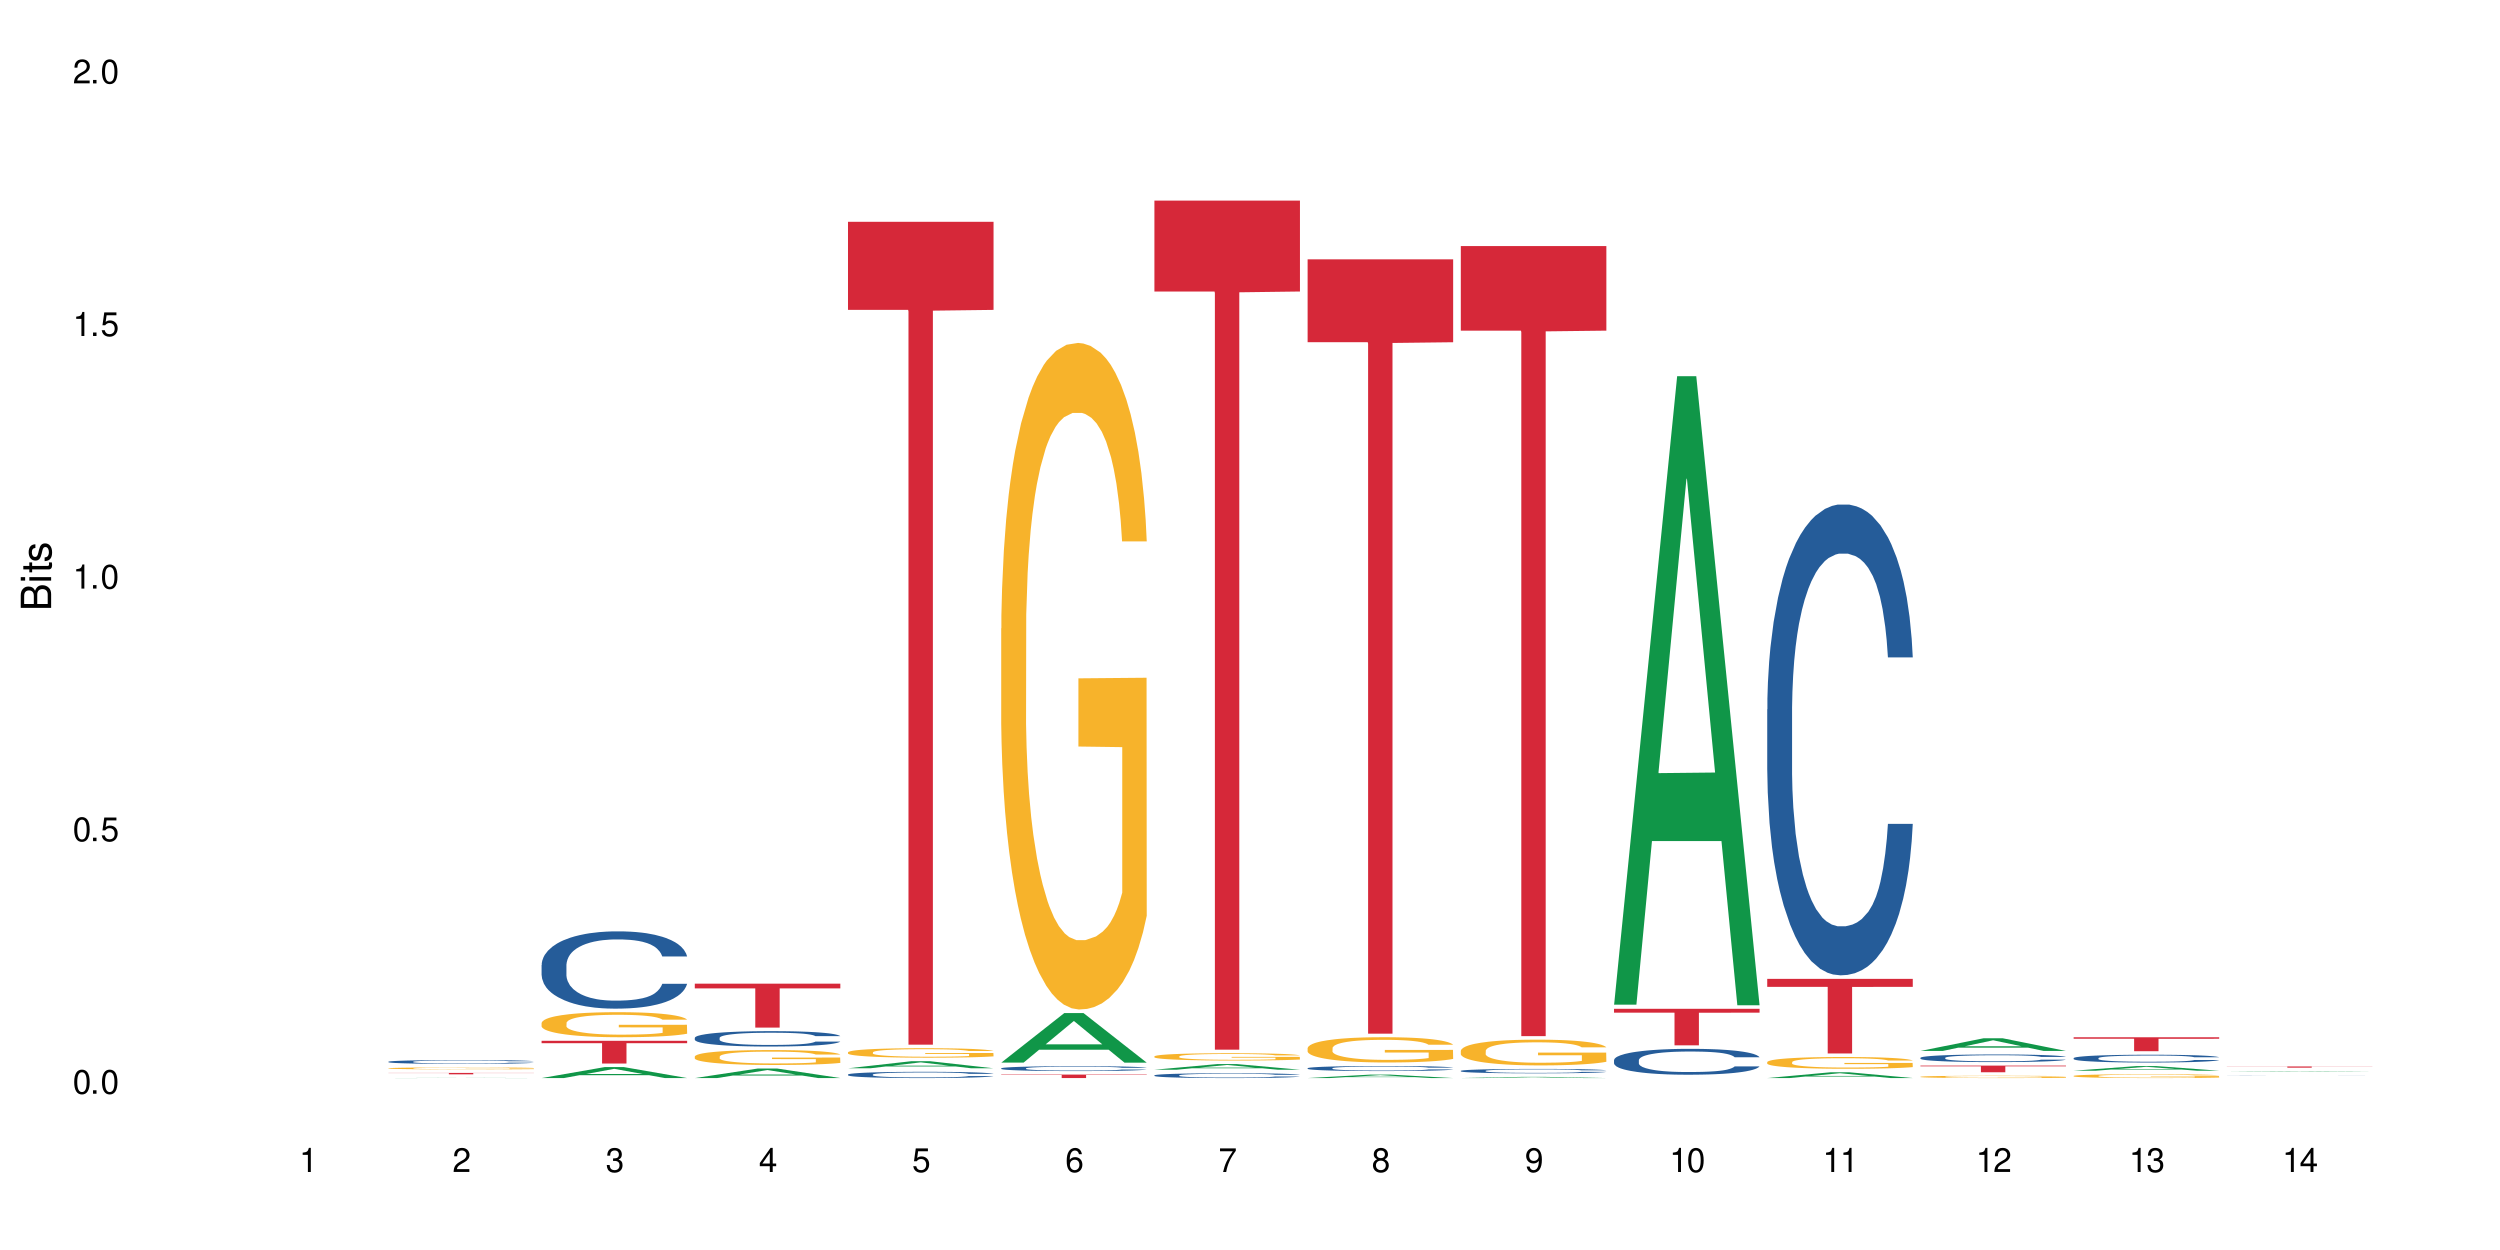 <?xml version="1.0" encoding="UTF-8"?>
<svg xmlns="http://www.w3.org/2000/svg" xmlns:xlink="http://www.w3.org/1999/xlink" width="720" height="360" viewBox="0 0 720 360">
<defs>
<g>
<g id="glyph-0-0">
</g>
<g id="glyph-0-1">
<path d="M 2.641 -6.938 C 2 -6.938 1.422 -6.656 1.078 -6.172 C 0.641 -5.562 0.406 -4.641 0.406 -3.359 C 0.406 -1.016 1.188 0.219 2.641 0.219 C 4.078 0.219 4.859 -1.016 4.859 -3.297 C 4.859 -4.641 4.656 -5.547 4.203 -6.172 C 3.844 -6.656 3.281 -6.938 2.641 -6.938 Z M 2.641 -6.188 C 3.547 -6.188 4 -5.25 4 -3.375 C 4 -1.406 3.562 -0.484 2.625 -0.484 C 1.734 -0.484 1.281 -1.438 1.281 -3.344 C 1.281 -5.25 1.734 -6.188 2.641 -6.188 Z M 2.641 -6.188 "/>
</g>
<g id="glyph-0-2">
<path d="M 1.828 -1 L 0.828 -1 L 0.828 0 L 1.828 0 Z M 1.828 -1 "/>
</g>
<g id="glyph-0-3">
<path d="M 4.562 -6.797 L 1.062 -6.797 L 0.547 -3.094 L 1.328 -3.094 C 1.719 -3.562 2.047 -3.734 2.578 -3.734 C 3.484 -3.734 4.062 -3.109 4.062 -2.094 C 4.062 -1.125 3.484 -0.531 2.578 -0.531 C 1.828 -0.531 1.375 -0.906 1.188 -1.672 L 0.328 -1.672 C 0.453 -1.109 0.547 -0.844 0.75 -0.594 C 1.125 -0.078 1.828 0.219 2.594 0.219 C 3.969 0.219 4.922 -0.781 4.922 -2.219 C 4.922 -3.562 4.031 -4.484 2.719 -4.484 C 2.25 -4.484 1.859 -4.359 1.469 -4.062 L 1.734 -5.969 L 4.562 -5.969 Z M 4.562 -6.797 "/>
</g>
<g id="glyph-0-4">
<path d="M 2.484 -4.938 L 2.484 0 L 3.328 0 L 3.328 -6.938 L 2.766 -6.938 C 2.469 -5.875 2.281 -5.734 0.984 -5.562 L 0.984 -4.938 Z M 2.484 -4.938 "/>
</g>
<g id="glyph-0-5">
<path d="M 4.859 -0.828 L 1.281 -0.828 C 1.359 -1.406 1.672 -1.781 2.5 -2.281 L 3.469 -2.828 C 4.406 -3.344 4.906 -4.062 4.906 -4.906 C 4.906 -5.484 4.672 -6.031 4.266 -6.406 C 3.859 -6.766 3.375 -6.938 2.719 -6.938 C 1.859 -6.938 1.219 -6.625 0.844 -6.031 C 0.609 -5.672 0.5 -5.234 0.484 -4.531 L 1.328 -4.531 C 1.359 -5.016 1.406 -5.281 1.531 -5.516 C 1.75 -5.938 2.188 -6.203 2.703 -6.203 C 3.469 -6.203 4.031 -5.641 4.031 -4.891 C 4.031 -4.344 3.719 -3.859 3.125 -3.516 L 2.234 -3 C 0.812 -2.172 0.406 -1.531 0.328 -0.016 L 4.859 -0.016 Z M 4.859 -0.828 "/>
</g>
<g id="glyph-0-6">
<path d="M 2.125 -3.188 L 2.578 -3.188 C 3.5 -3.188 3.984 -2.766 3.984 -1.922 C 3.984 -1.062 3.469 -0.531 2.594 -0.531 C 1.656 -0.531 1.203 -1 1.156 -2.016 L 0.312 -2.016 C 0.344 -1.453 0.438 -1.094 0.609 -0.781 C 0.953 -0.109 1.625 0.219 2.547 0.219 C 3.953 0.219 4.859 -0.625 4.859 -1.938 C 4.859 -2.828 4.516 -3.297 3.703 -3.594 C 4.344 -3.844 4.656 -4.328 4.656 -5.031 C 4.656 -6.219 3.875 -6.938 2.578 -6.938 C 1.203 -6.938 0.484 -6.172 0.453 -4.703 L 1.297 -4.703 C 1.312 -5.125 1.344 -5.359 1.453 -5.578 C 1.641 -5.969 2.062 -6.203 2.594 -6.203 C 3.344 -6.203 3.797 -5.75 3.797 -5 C 3.797 -4.516 3.609 -4.219 3.25 -4.047 C 3.016 -3.953 2.703 -3.922 2.125 -3.906 Z M 2.125 -3.188 "/>
</g>
<g id="glyph-0-7">
<path d="M 3.141 -1.672 L 3.141 0 L 3.984 0 L 3.984 -1.672 L 4.984 -1.672 L 4.984 -2.438 L 3.984 -2.438 L 3.984 -6.938 L 3.359 -6.938 L 0.266 -2.578 L 0.266 -1.672 Z M 3.141 -2.438 L 1 -2.438 L 3.141 -5.5 Z M 3.141 -2.438 "/>
</g>
<g id="glyph-0-8">
<path d="M 4.781 -5.125 C 4.609 -6.266 3.891 -6.938 2.844 -6.938 C 2.094 -6.938 1.422 -6.578 1.031 -5.953 C 0.594 -5.266 0.406 -4.422 0.406 -3.172 C 0.406 -2 0.578 -1.25 0.984 -0.641 C 1.359 -0.078 1.953 0.219 2.703 0.219 C 3.984 0.219 4.922 -0.75 4.922 -2.094 C 4.922 -3.375 4.062 -4.281 2.844 -4.281 C 2.172 -4.281 1.641 -4.031 1.281 -3.516 C 1.281 -5.234 1.828 -6.188 2.797 -6.188 C 3.391 -6.188 3.797 -5.797 3.938 -5.125 Z M 2.734 -3.531 C 3.547 -3.531 4.062 -2.953 4.062 -2.031 C 4.062 -1.156 3.484 -0.531 2.703 -0.531 C 1.922 -0.531 1.328 -1.188 1.328 -2.078 C 1.328 -2.938 1.906 -3.531 2.734 -3.531 Z M 2.734 -3.531 "/>
</g>
<g id="glyph-0-9">
<path d="M 4.984 -6.797 L 0.438 -6.797 L 0.438 -5.969 L 4.109 -5.969 C 2.5 -3.656 1.828 -2.234 1.328 0 L 2.219 0 C 2.594 -2.172 3.453 -4.047 4.984 -6.094 Z M 4.984 -6.797 "/>
</g>
<g id="glyph-0-10">
<path d="M 3.75 -3.656 C 4.469 -4.094 4.688 -4.438 4.688 -5.078 C 4.688 -6.172 3.844 -6.938 2.641 -6.938 C 1.438 -6.938 0.594 -6.172 0.594 -5.094 C 0.594 -4.438 0.812 -4.094 1.516 -3.656 C 0.734 -3.266 0.359 -2.703 0.359 -1.922 C 0.359 -0.656 1.281 0.219 2.641 0.219 C 3.984 0.219 4.922 -0.656 4.922 -1.922 C 4.922 -2.703 4.531 -3.266 3.75 -3.656 Z M 2.641 -6.188 C 3.359 -6.188 3.812 -5.75 3.812 -5.062 C 3.812 -4.406 3.344 -3.984 2.641 -3.984 C 1.922 -3.984 1.453 -4.406 1.453 -5.078 C 1.453 -5.75 1.922 -6.188 2.641 -6.188 Z M 2.641 -3.266 C 3.484 -3.266 4.062 -2.719 4.062 -1.906 C 4.062 -1.078 3.484 -0.531 2.625 -0.531 C 1.797 -0.531 1.219 -1.094 1.219 -1.906 C 1.219 -2.719 1.781 -3.266 2.641 -3.266 Z M 2.641 -3.266 "/>
</g>
<g id="glyph-0-11">
<path d="M 0.516 -1.578 C 0.672 -0.453 1.406 0.219 2.438 0.219 C 3.188 0.219 3.859 -0.141 4.266 -0.766 C 4.688 -1.453 4.891 -2.297 4.891 -3.547 C 4.891 -4.719 4.703 -5.453 4.312 -6.078 C 3.938 -6.641 3.344 -6.938 2.594 -6.938 C 1.297 -6.938 0.359 -5.969 0.359 -4.625 C 0.359 -3.344 1.234 -2.453 2.453 -2.453 C 3.094 -2.453 3.578 -2.672 4.016 -3.203 C 4 -1.484 3.469 -0.531 2.5 -0.531 C 1.906 -0.531 1.484 -0.906 1.359 -1.578 Z M 2.578 -6.203 C 3.375 -6.203 3.969 -5.531 3.969 -4.641 C 3.969 -3.797 3.391 -3.188 2.547 -3.188 C 1.734 -3.188 1.234 -3.766 1.234 -4.688 C 1.234 -5.562 1.797 -6.203 2.578 -6.203 Z M 2.578 -6.203 "/>
</g>
<g id="glyph-1-0">
</g>
<g id="glyph-1-1">
<path d="M 0 -0.953 L 0 -4.891 C 0 -5.719 -0.234 -6.344 -0.734 -6.797 C -1.188 -7.234 -1.812 -7.469 -2.5 -7.469 C -3.547 -7.469 -4.188 -7 -4.625 -5.875 C -4.984 -6.688 -5.625 -7.094 -6.531 -7.094 C -7.172 -7.094 -7.734 -6.859 -8.141 -6.391 C -8.562 -5.922 -8.75 -5.344 -8.75 -4.5 L -8.75 -0.953 Z M -4.984 -2.062 L -7.766 -2.062 L -7.766 -4.219 C -7.766 -4.844 -7.688 -5.203 -7.453 -5.5 C -7.219 -5.812 -6.859 -5.969 -6.375 -5.969 C -5.891 -5.969 -5.531 -5.812 -5.297 -5.5 C -5.062 -5.203 -4.984 -4.844 -4.984 -4.219 Z M -0.984 -2.062 L -4 -2.062 L -4 -4.781 C -4 -5.766 -3.438 -6.359 -2.484 -6.359 C -1.547 -6.359 -0.984 -5.766 -0.984 -4.781 Z M -0.984 -2.062 "/>
</g>
<g id="glyph-1-2">
<path d="M -6.281 -1.797 L -6.281 -0.797 L 0 -0.797 L 0 -1.797 Z M -8.75 -1.797 L -8.75 -0.797 L -7.484 -0.797 L -7.484 -1.797 Z M -8.75 -1.797 "/>
</g>
<g id="glyph-1-3">
<path d="M -6.281 -3.047 L -6.281 -2.016 L -8.016 -2.016 L -8.016 -1.016 L -6.281 -1.016 L -6.281 -0.172 L -5.469 -0.172 L -5.469 -1.016 L -0.719 -1.016 C -0.078 -1.016 0.281 -1.453 0.281 -2.234 C 0.281 -2.5 0.25 -2.719 0.188 -3.047 L -0.641 -3.047 C -0.609 -2.906 -0.594 -2.766 -0.594 -2.562 C -0.594 -2.141 -0.719 -2.016 -1.156 -2.016 L -5.469 -2.016 L -5.469 -3.047 Z M -6.281 -3.047 "/>
</g>
<g id="glyph-1-4">
<path d="M -4.531 -5.25 C -5.766 -5.25 -6.469 -4.422 -6.469 -2.969 C -6.469 -1.516 -5.719 -0.562 -4.547 -0.562 C -3.562 -0.562 -3.094 -1.062 -2.734 -2.562 L -2.516 -3.484 C -2.344 -4.188 -2.094 -4.469 -1.641 -4.469 C -1.047 -4.469 -0.641 -3.875 -0.641 -3 C -0.641 -2.453 -0.797 -2 -1.062 -1.75 C -1.25 -1.594 -1.422 -1.531 -1.875 -1.469 L -1.875 -0.406 C -0.422 -0.453 0.281 -1.266 0.281 -2.922 C 0.281 -4.5 -0.5 -5.516 -1.719 -5.516 C -2.656 -5.516 -3.172 -4.984 -3.469 -3.734 L -3.703 -2.766 C -3.891 -1.953 -4.156 -1.609 -4.594 -1.609 C -5.188 -1.609 -5.547 -2.125 -5.547 -2.938 C -5.547 -3.75 -5.203 -4.172 -4.531 -4.203 Z M -4.531 -5.25 "/>
</g>
</g>
</defs>
<rect x="-72" y="-36" width="864" height="432" fill="rgb(100%, 100%, 100%)" fill-opacity="1"/>
<path fill-rule="nonzero" fill="rgb(6.275%, 58.824%, 28.235%)" fill-opacity="1" d="M 111.855 310.48 L 111.898 310.48 L 130.035 310.422 L 135.543 310.422 L 153.77 310.48 L 147.367 310.48 L 142.801 310.465 L 122.781 310.465 L 118.301 310.48 L 111.855 310.48 L 124.707 310.461 L 140.961 310.461 L 132.855 310.43 L 132.68 310.43 L 124.66 310.461 L 124.707 310.461 Z M 111.855 310.48 "/>
<path fill-rule="nonzero" fill="rgb(14.51%, 36.078%, 60%)" fill-opacity="1" d="M 111.855 305.777 L 111.906 305.777 L 111.906 305.75 L 112.059 305.711 L 112.418 305.664 L 112.773 305.629 L 113.695 305.57 L 114.973 305.512 L 116.301 305.469 L 117.273 305.441 L 118.141 305.422 L 120.137 305.383 L 121.414 305.363 L 122.793 305.348 L 124.48 305.328 L 125.707 305.32 L 128.469 305.305 L 130.512 305.297 L 132.098 305.293 L 135.523 305.293 L 137.566 305.297 L 139.047 305.301 L 140.684 305.309 L 142.066 305.32 L 144.469 305.344 L 146.613 305.371 L 147.586 305.387 L 149.117 305.418 L 150.293 305.449 L 151.113 305.477 L 152.031 305.512 L 152.852 305.559 L 153.465 305.609 L 153.77 305.652 L 146.613 305.652 L 146.258 305.613 L 145.848 305.582 L 145.082 305.539 L 144.312 305.512 L 143.242 305.48 L 142.27 305.461 L 140.941 305.441 L 139.766 305.43 L 138.539 305.422 L 137.363 305.414 L 135.113 305.41 L 131.535 305.41 L 129.539 305.418 L 128.469 305.426 L 126.934 305.441 L 125.859 305.453 L 124.582 305.473 L 123.715 305.492 L 122.641 305.52 L 121.875 305.543 L 121.004 305.574 L 120.492 305.602 L 120.031 305.629 L 119.625 305.66 L 119.316 305.699 L 119.113 305.734 L 119.012 305.773 L 119.012 305.93 L 119.113 305.965 L 119.367 306.008 L 120.031 306.07 L 121.004 306.125 L 122.129 306.168 L 123.203 306.199 L 123.816 306.211 L 124.633 306.227 L 125.91 306.25 L 127.75 306.27 L 128.824 306.277 L 130.461 306.285 L 132.148 306.289 L 134.398 306.289 L 136.391 306.285 L 137.719 306.281 L 139.102 306.273 L 140.992 306.254 L 142.168 306.238 L 143.188 306.219 L 143.957 306.199 L 144.469 306.184 L 145.234 306.152 L 145.848 306.117 L 146.309 306.082 L 146.613 306.047 L 153.77 306.047 L 153.465 306.086 L 153.004 306.129 L 152.543 306.156 L 151.828 306.191 L 151.012 306.223 L 149.836 306.258 L 148.863 306.281 L 147.586 306.309 L 146.41 306.328 L 145.133 306.344 L 143.242 306.363 L 142.012 306.375 L 140.684 306.383 L 139.102 306.391 L 137.105 306.398 L 134.961 306.402 L 132.965 306.406 L 130.82 306.402 L 129.234 306.398 L 127.137 306.391 L 124.531 306.371 L 122.641 306.352 L 121.156 306.332 L 119.879 306.312 L 118.449 306.285 L 116.609 306.238 L 115.484 306.207 L 114.715 306.176 L 113.848 306.137 L 113.234 306.102 L 112.52 306.047 L 112.008 305.973 L 111.855 305.918 Z M 111.855 305.777 "/>
<path fill-rule="nonzero" fill="rgb(96.863%, 70.196%, 16.863%)" fill-opacity="1" d="M 111.855 307.66 L 111.906 307.66 L 111.906 307.652 L 112.109 307.629 L 112.621 307.594 L 113.285 307.57 L 114 307.547 L 114.461 307.539 L 115.227 307.523 L 115.891 307.512 L 117.578 307.488 L 119.727 307.465 L 120.902 307.457 L 122.23 307.449 L 124.121 307.438 L 124.992 307.434 L 127.648 307.426 L 130.664 307.422 L 133.988 307.418 L 135.523 307.422 L 137.617 307.422 L 140.48 307.43 L 142.117 307.434 L 143.395 307.438 L 144.723 307.445 L 146.359 307.457 L 147.891 307.469 L 149.117 307.48 L 150.348 307.496 L 151.367 307.512 L 152.238 307.531 L 153.004 307.551 L 153.465 307.57 L 153.77 307.59 L 146.664 307.59 L 146.258 307.57 L 145.797 307.555 L 145.031 307.539 L 144.262 307.527 L 143.496 307.516 L 142.066 307.504 L 140.84 307.496 L 139.305 307.488 L 137.82 307.484 L 136.137 307.48 L 132.402 307.48 L 129.949 307.484 L 128.52 307.488 L 127.496 307.492 L 126.066 307.5 L 125.195 307.504 L 124.684 307.508 L 123.152 307.523 L 122.129 307.539 L 121.566 307.551 L 120.852 307.566 L 120.34 307.578 L 119.777 307.598 L 119.469 307.613 L 119.062 307.648 L 119.012 307.742 L 119.164 307.762 L 119.469 307.785 L 119.879 307.801 L 120.492 307.82 L 121.105 307.836 L 122.18 307.855 L 123.102 307.871 L 123.816 307.879 L 125.195 307.895 L 125.758 307.898 L 127.086 307.906 L 128.469 307.914 L 130.152 307.922 L 131.434 307.922 L 133.477 307.926 L 136.082 307.926 L 139.152 307.922 L 141.094 307.918 L 142.422 307.914 L 143.293 307.91 L 144.363 307.906 L 145.133 307.898 L 145.848 307.895 L 146.715 307.887 L 146.715 307.762 L 134.09 307.762 L 134.09 307.703 L 153.719 307.703 L 153.77 307.906 L 152.699 307.918 L 151.367 307.934 L 150.09 307.941 L 148.762 307.953 L 146.871 307.961 L 145.336 307.969 L 142.984 307.977 L 140.84 307.98 L 138.59 307.984 L 132.148 307.984 L 129.898 307.98 L 128.109 307.977 L 126.473 307.973 L 124.84 307.965 L 122.793 307.953 L 121.465 307.945 L 120.082 307.934 L 118.703 307.922 L 117.477 307.906 L 116.66 307.898 L 115.84 307.883 L 114.973 307.867 L 114.152 307.852 L 113.539 307.836 L 112.98 307.816 L 112.57 307.801 L 112.16 307.777 L 111.957 307.758 L 111.855 307.742 Z M 111.855 307.66 "/>
<path fill-rule="nonzero" fill="rgb(83.922%, 15.686%, 22.353%)" fill-opacity="1" d="M 111.855 309 L 153.77 309 L 153.77 309.043 L 136.301 309.043 L 136.301 309.406 L 129.273 309.406 L 129.273 309.043 L 111.855 309.043 Z M 111.855 309 "/>
<path fill-rule="nonzero" fill="rgb(6.275%, 58.824%, 28.235%)" fill-opacity="1" d="M 155.977 310.477 L 156.023 310.477 L 174.16 307.32 L 179.668 307.32 L 197.895 310.48 L 191.488 310.48 L 186.922 309.656 L 166.902 309.656 L 162.426 310.477 L 155.977 310.477 L 168.828 309.312 L 185.086 309.312 L 176.98 307.836 L 176.891 307.832 L 176.801 307.84 L 168.785 309.312 L 168.828 309.312 Z M 155.977 310.477 "/>
<path fill-rule="nonzero" fill="rgb(14.51%, 36.078%, 60%)" fill-opacity="1" d="M 155.977 277.926 L 156.027 277.906 L 156.027 277.418 L 156.18 276.645 L 156.539 275.668 L 156.898 274.996 L 157.816 273.797 L 159.094 272.641 L 160.426 271.742 L 161.395 271.215 L 162.266 270.809 L 164.258 270.055 L 165.535 269.668 L 166.918 269.324 L 168.602 268.977 L 169.828 268.773 L 172.59 268.449 L 174.637 268.309 L 176.219 268.246 L 179.645 268.246 L 181.688 268.328 L 183.172 268.43 L 184.809 268.594 L 186.188 268.773 L 188.59 269.223 L 190.738 269.793 L 191.707 270.117 L 193.242 270.746 L 194.418 271.359 L 195.234 271.887 L 196.156 272.641 L 196.973 273.555 L 197.586 274.59 L 197.895 275.465 L 190.738 275.465 L 190.379 274.652 L 189.969 274.023 L 189.203 273.188 L 188.438 272.598 L 187.363 272.008 L 186.391 271.621 L 185.062 271.234 L 183.887 270.992 L 182.66 270.809 L 181.484 270.688 L 179.234 270.566 L 176.629 270.566 L 175.656 270.605 L 173.664 270.77 L 172.59 270.91 L 171.059 271.195 L 169.984 271.461 L 168.707 271.867 L 167.836 272.211 L 166.762 272.742 L 165.996 273.207 L 165.129 273.879 L 164.617 274.387 L 164.156 274.957 L 163.746 275.629 L 163.441 276.34 L 163.234 277.094 L 163.133 277.824 L 163.133 280.977 L 163.234 281.711 L 163.492 282.562 L 164.156 283.805 L 165.129 284.883 L 166.25 285.734 L 167.324 286.348 L 167.938 286.629 L 168.758 286.957 L 170.035 287.363 L 171.875 287.77 L 172.949 287.934 L 174.582 288.094 L 176.27 288.176 L 178.52 288.176 L 180.512 288.094 L 181.844 287.992 L 183.223 287.832 L 185.113 287.484 L 186.289 287.16 L 187.312 286.773 L 188.078 286.387 L 188.59 286.062 L 189.355 285.43 L 189.969 284.738 L 190.43 284.027 L 190.738 283.336 L 197.895 283.336 L 197.586 284.148 L 197.129 284.941 L 196.668 285.531 L 195.953 286.246 L 195.133 286.875 L 193.957 287.586 L 192.988 288.055 L 191.707 288.562 L 190.531 288.949 L 189.254 289.293 L 187.363 289.703 L 186.137 289.906 L 184.809 290.086 L 183.223 290.25 L 181.23 290.395 L 179.082 290.473 L 177.09 290.496 L 174.941 290.453 L 173.355 290.371 L 171.262 290.191 L 168.652 289.824 L 166.762 289.438 L 165.281 289.051 L 164.004 288.645 L 162.57 288.094 L 160.73 287.199 L 159.605 286.508 L 158.84 285.938 L 157.969 285.145 L 157.355 284.434 L 156.641 283.297 L 156.129 281.852 L 155.977 280.734 Z M 155.977 277.926 "/>
<path fill-rule="nonzero" fill="rgb(96.863%, 70.196%, 16.863%)" fill-opacity="1" d="M 155.977 294.602 L 156.027 294.594 L 156.027 294.461 L 156.234 294.164 L 156.742 293.758 L 157.41 293.422 L 158.125 293.156 L 158.582 293.02 L 159.352 292.82 L 160.016 292.676 L 161.703 292.379 L 163.848 292.102 L 165.023 291.984 L 166.355 291.871 L 168.246 291.746 L 169.113 291.699 L 171.773 291.594 L 174.789 291.527 L 178.109 291.508 L 179.645 291.516 L 181.742 291.543 L 184.602 291.613 L 186.238 291.68 L 187.516 291.746 L 188.848 291.832 L 190.48 291.965 L 192.016 292.121 L 193.242 292.281 L 194.469 292.477 L 195.492 292.688 L 196.359 292.922 L 197.129 293.195 L 197.586 293.426 L 197.895 293.66 L 190.789 293.66 L 190.379 293.426 L 189.918 293.25 L 189.152 293.031 L 188.387 292.875 L 187.617 292.75 L 186.188 292.578 L 184.961 292.473 L 183.426 292.379 L 181.945 292.32 L 180.258 292.281 L 179.234 292.266 L 176.527 292.266 L 174.074 292.312 L 172.641 292.367 L 171.617 292.418 L 170.188 292.52 L 169.32 292.598 L 168.809 292.648 L 167.273 292.855 L 166.25 293.039 L 165.688 293.164 L 164.973 293.363 L 164.461 293.539 L 163.898 293.805 L 163.594 294 L 163.184 294.449 L 163.133 295.637 L 163.285 295.887 L 163.594 296.156 L 164.004 296.395 L 164.617 296.645 L 165.23 296.836 L 166.305 297.094 L 167.223 297.262 L 167.938 297.375 L 169.32 297.555 L 169.883 297.613 L 171.211 297.73 L 172.59 297.824 L 174.277 297.902 L 175.555 297.941 L 177.602 297.977 L 180.207 297.977 L 183.273 297.938 L 185.215 297.883 L 186.547 297.832 L 187.414 297.785 L 188.488 297.711 L 189.254 297.645 L 189.969 297.574 L 190.84 297.461 L 190.84 295.887 L 178.215 295.879 L 178.215 295.141 L 197.844 295.133 L 197.895 297.711 L 196.82 297.891 L 195.492 298.062 L 194.215 298.191 L 192.883 298.305 L 190.992 298.43 L 189.461 298.508 L 187.109 298.602 L 184.961 298.66 L 182.711 298.699 L 180.719 298.719 L 178.367 298.727 L 176.27 298.715 L 174.023 298.676 L 172.234 298.621 L 170.598 298.555 L 168.961 298.469 L 166.918 298.332 L 165.586 298.219 L 164.207 298.082 L 162.828 297.918 L 161.602 297.738 L 160.781 297.602 L 159.965 297.441 L 159.094 297.242 L 158.277 297.02 L 157.664 296.816 L 157.102 296.586 L 156.691 296.367 L 156.285 296.07 L 156.078 295.832 L 155.977 295.629 Z M 155.977 294.602 "/>
<path fill-rule="nonzero" fill="rgb(83.922%, 15.686%, 22.353%)" fill-opacity="1" d="M 155.977 299.742 L 197.895 299.742 L 197.895 300.445 L 180.426 300.449 L 180.426 306.305 L 173.395 306.305 L 173.395 300.457 L 173.293 300.445 L 155.977 300.445 Z M 155.977 299.742 "/>
<path fill-rule="nonzero" fill="rgb(6.275%, 58.824%, 28.235%)" fill-opacity="1" d="M 200.102 310.48 L 200.145 310.477 L 218.281 307.73 L 223.789 307.73 L 242.016 310.48 L 235.613 310.48 L 231.047 309.762 L 211.027 309.762 L 206.547 310.48 L 200.102 310.48 L 212.953 309.465 L 229.207 309.465 L 221.102 308.18 L 221.012 308.18 L 220.926 308.188 L 212.906 309.465 L 212.953 309.465 Z M 200.102 310.48 "/>
<path fill-rule="nonzero" fill="rgb(14.51%, 36.078%, 60%)" fill-opacity="1" d="M 200.102 298.898 L 200.152 298.895 L 200.152 298.797 L 200.305 298.645 L 200.664 298.449 L 201.02 298.316 L 201.941 298.078 L 203.219 297.848 L 204.547 297.668 L 205.52 297.562 L 206.387 297.48 L 208.383 297.332 L 209.66 297.254 L 211.039 297.188 L 212.727 297.117 L 213.953 297.078 L 216.715 297.012 L 218.758 296.984 L 220.344 296.973 L 223.77 296.973 L 225.812 296.988 L 227.293 297.008 L 228.93 297.039 L 230.312 297.078 L 232.715 297.164 L 234.859 297.277 L 235.832 297.344 L 237.363 297.469 L 238.539 297.59 L 239.359 297.695 L 240.277 297.848 L 241.098 298.027 L 241.711 298.234 L 242.016 298.41 L 234.859 298.41 L 234.504 298.246 L 234.094 298.121 L 233.328 297.957 L 232.559 297.84 L 231.488 297.719 L 230.516 297.645 L 229.188 297.566 L 228.012 297.52 L 226.785 297.48 L 225.609 297.457 L 223.359 297.434 L 220.75 297.434 L 219.781 297.441 L 217.785 297.473 L 216.715 297.5 L 215.18 297.559 L 214.105 297.609 L 212.828 297.691 L 211.961 297.762 L 210.887 297.867 L 210.117 297.961 L 209.25 298.094 L 208.738 298.195 L 208.277 298.309 L 207.871 298.441 L 207.562 298.582 L 207.359 298.734 L 207.258 298.879 L 207.258 299.508 L 207.359 299.652 L 207.613 299.824 L 208.277 300.07 L 209.25 300.285 L 210.375 300.457 L 211.449 300.578 L 212.062 300.633 L 212.879 300.699 L 214.156 300.781 L 215.996 300.859 L 217.07 300.895 L 218.707 300.926 L 220.395 300.941 L 222.645 300.941 L 224.637 300.926 L 225.965 300.906 L 227.348 300.871 L 229.238 300.805 L 230.414 300.738 L 231.434 300.66 L 232.203 300.586 L 232.715 300.52 L 233.48 300.395 L 234.094 300.258 L 234.555 300.113 L 234.859 299.977 L 242.016 299.977 L 241.711 300.141 L 241.25 300.297 L 240.789 300.414 L 240.074 300.555 L 239.258 300.684 L 238.082 300.824 L 237.109 300.918 L 235.832 301.02 L 234.656 301.094 L 233.379 301.164 L 231.488 301.246 L 230.258 301.285 L 228.93 301.32 L 227.348 301.355 L 225.352 301.383 L 223.207 301.398 L 221.211 301.402 L 219.066 301.395 L 217.48 301.379 L 215.383 301.344 L 212.777 301.27 L 210.887 301.191 L 209.402 301.117 L 208.125 301.035 L 206.695 300.926 L 204.855 300.746 L 203.73 300.609 L 202.961 300.496 L 202.094 300.336 L 201.48 300.195 L 200.766 299.969 L 200.254 299.68 L 200.102 299.457 Z M 200.102 298.898 "/>
<path fill-rule="nonzero" fill="rgb(96.863%, 70.196%, 16.863%)" fill-opacity="1" d="M 200.102 304.258 L 200.152 304.254 L 200.152 304.176 L 200.355 304 L 200.867 303.758 L 201.531 303.555 L 202.246 303.398 L 202.707 303.316 L 203.473 303.199 L 204.137 303.113 L 205.824 302.938 L 207.973 302.77 L 209.148 302.699 L 210.477 302.633 L 212.367 302.559 L 213.238 302.531 L 215.895 302.469 L 218.91 302.43 L 222.234 302.418 L 223.77 302.422 L 225.863 302.438 L 228.727 302.48 L 230.363 302.52 L 231.641 302.559 L 232.969 302.609 L 234.605 302.688 L 236.137 302.781 L 237.363 302.879 L 238.594 302.996 L 239.613 303.121 L 240.484 303.258 L 241.25 303.422 L 241.711 303.559 L 242.016 303.699 L 234.91 303.699 L 234.504 303.559 L 234.043 303.453 L 233.277 303.324 L 232.508 303.23 L 231.742 303.156 L 230.312 303.055 L 229.082 302.992 L 227.551 302.938 L 226.066 302.902 L 224.383 302.879 L 223.359 302.871 L 220.648 302.871 L 218.195 302.898 L 216.766 302.93 L 215.742 302.961 L 214.312 303.02 L 213.441 303.066 L 212.93 303.098 L 211.398 303.219 L 210.375 303.328 L 209.812 303.402 L 209.098 303.52 L 208.586 303.629 L 208.023 303.785 L 207.715 303.902 L 207.309 304.168 L 207.258 304.875 L 207.41 305.023 L 207.715 305.188 L 208.125 305.328 L 208.738 305.477 L 209.352 305.59 L 210.426 305.742 L 211.348 305.844 L 212.062 305.91 L 213.441 306.02 L 214.004 306.055 L 215.332 306.125 L 216.715 306.18 L 218.398 306.227 L 219.68 306.25 L 221.723 306.27 L 224.328 306.27 L 227.398 306.246 L 229.34 306.215 L 230.668 306.184 L 231.539 306.156 L 232.609 306.113 L 233.379 306.074 L 234.094 306.031 L 234.961 305.965 L 234.961 305.023 L 222.336 305.02 L 222.336 304.582 L 241.965 304.578 L 242.016 306.113 L 240.941 306.219 L 239.613 306.32 L 238.336 306.398 L 237.008 306.465 L 235.117 306.539 L 233.582 306.586 L 231.23 306.641 L 229.082 306.676 L 226.836 306.699 L 224.84 306.711 L 222.488 306.715 L 220.395 306.707 L 218.145 306.684 L 216.355 306.652 L 214.719 306.613 L 213.082 306.562 L 211.039 306.48 L 209.711 306.414 L 208.328 306.332 L 206.949 306.234 L 205.723 306.129 L 204.906 306.047 L 204.086 305.949 L 203.219 305.832 L 202.398 305.699 L 201.785 305.578 L 201.223 305.441 L 200.816 305.312 L 200.406 305.133 L 200.203 304.992 L 200.102 304.871 Z M 200.102 304.258 "/>
<path fill-rule="nonzero" fill="rgb(83.922%, 15.686%, 22.353%)" fill-opacity="1" d="M 200.102 283.301 L 242.016 283.301 L 242.016 284.656 L 224.547 284.668 L 224.547 295.957 L 217.52 295.957 L 217.52 284.68 L 217.418 284.656 L 200.102 284.656 Z M 200.102 283.301 "/>
<path fill-rule="nonzero" fill="rgb(6.275%, 58.824%, 28.235%)" fill-opacity="1" d="M 244.223 307.664 L 244.27 307.664 L 262.406 305.633 L 267.914 305.633 L 286.141 307.668 L 279.734 307.668 L 275.168 307.137 L 255.148 307.137 L 250.672 307.664 L 244.223 307.664 L 257.074 306.918 L 273.332 306.914 L 265.227 305.965 L 265.137 305.965 L 265.047 305.969 L 257.031 306.914 L 257.074 306.918 Z M 244.223 307.664 "/>
<path fill-rule="nonzero" fill="rgb(14.51%, 36.078%, 60%)" fill-opacity="1" d="M 244.223 309.465 L 244.273 309.465 L 244.273 309.426 L 244.426 309.363 L 244.785 309.281 L 245.145 309.227 L 246.062 309.133 L 247.34 309.039 L 248.672 308.965 L 249.641 308.922 L 250.512 308.891 L 252.504 308.828 L 253.781 308.797 L 255.164 308.77 L 256.848 308.742 L 258.074 308.727 L 260.836 308.699 L 262.883 308.688 L 264.465 308.684 L 267.891 308.684 L 269.934 308.688 L 271.418 308.699 L 273.055 308.711 L 274.434 308.727 L 276.836 308.762 L 278.984 308.809 L 279.953 308.832 L 281.488 308.883 L 282.664 308.934 L 283.48 308.977 L 284.402 309.039 L 285.219 309.113 L 285.832 309.195 L 286.141 309.266 L 278.984 309.266 L 278.625 309.199 L 278.215 309.148 L 277.449 309.082 L 276.684 309.035 L 275.609 308.988 L 274.637 308.957 L 273.309 308.926 L 272.133 308.906 L 270.906 308.891 L 269.73 308.879 L 267.48 308.871 L 264.875 308.871 L 263.902 308.875 L 261.91 308.887 L 260.836 308.898 L 259.305 308.922 L 258.23 308.941 L 256.953 308.977 L 256.082 309.004 L 255.008 309.047 L 254.242 309.082 L 253.371 309.137 L 252.863 309.18 L 252.402 309.227 L 251.992 309.281 L 251.688 309.336 L 251.48 309.398 L 251.379 309.457 L 251.379 309.711 L 251.48 309.77 L 251.738 309.84 L 252.402 309.941 L 253.371 310.027 L 254.496 310.098 L 255.57 310.145 L 256.184 310.168 L 257.004 310.195 L 258.281 310.227 L 260.121 310.262 L 261.195 310.273 L 262.828 310.289 L 264.516 310.293 L 266.766 310.293 L 268.758 310.289 L 270.09 310.277 L 271.469 310.266 L 273.359 310.238 L 274.535 310.211 L 275.559 310.18 L 276.324 310.148 L 276.836 310.121 L 277.602 310.07 L 278.215 310.016 L 278.676 309.957 L 278.984 309.902 L 286.141 309.902 L 285.832 309.969 L 285.371 310.031 L 284.914 310.082 L 284.195 310.137 L 283.379 310.188 L 282.203 310.246 L 281.23 310.285 L 279.953 310.324 L 278.777 310.355 L 277.5 310.383 L 275.609 310.418 L 274.383 310.434 L 273.055 310.449 L 271.469 310.461 L 269.477 310.473 L 267.328 310.48 L 265.336 310.48 L 263.188 310.477 L 261.602 310.473 L 259.508 310.457 L 256.898 310.426 L 255.008 310.395 L 253.527 310.363 L 252.25 310.332 L 250.816 310.289 L 248.977 310.215 L 247.852 310.16 L 247.086 310.113 L 246.215 310.051 L 245.602 309.992 L 244.887 309.898 L 244.375 309.781 L 244.223 309.691 Z M 244.223 309.465 "/>
<path fill-rule="nonzero" fill="rgb(96.863%, 70.196%, 16.863%)" fill-opacity="1" d="M 244.223 303.055 L 244.273 303.051 L 244.273 303.004 L 244.477 302.891 L 244.988 302.734 L 245.652 302.605 L 246.371 302.508 L 246.828 302.453 L 247.598 302.379 L 248.262 302.324 L 249.949 302.211 L 252.094 302.105 L 253.27 302.062 L 254.602 302.02 L 256.492 301.973 L 257.359 301.953 L 260.02 301.914 L 263.035 301.891 L 266.355 301.883 L 267.891 301.887 L 269.988 301.895 L 272.848 301.922 L 274.484 301.949 L 275.762 301.973 L 277.094 302.004 L 278.727 302.055 L 280.262 302.113 L 281.488 302.176 L 282.715 302.25 L 283.738 302.328 L 284.605 302.418 L 285.371 302.523 L 285.832 302.609 L 286.141 302.695 L 279.035 302.695 L 278.625 302.609 L 278.164 302.543 L 277.398 302.461 L 276.633 302.398 L 275.863 302.352 L 274.434 302.289 L 273.207 302.246 L 271.672 302.211 L 270.191 302.191 L 268.504 302.176 L 267.48 302.168 L 264.773 302.168 L 262.32 302.188 L 260.887 302.207 L 259.863 302.227 L 258.434 302.266 L 257.566 302.293 L 257.055 302.316 L 255.52 302.391 L 254.496 302.461 L 253.934 302.512 L 253.219 302.586 L 252.707 302.652 L 252.145 302.754 L 251.84 302.828 L 251.43 302.996 L 251.379 303.445 L 251.531 303.543 L 251.84 303.645 L 252.25 303.734 L 252.863 303.828 L 253.477 303.902 L 254.547 304 L 255.469 304.062 L 256.184 304.105 L 257.566 304.176 L 258.129 304.195 L 259.457 304.242 L 260.836 304.277 L 262.523 304.309 L 263.801 304.32 L 265.848 304.336 L 268.453 304.336 L 271.52 304.32 L 273.461 304.301 L 274.793 304.281 L 275.66 304.262 L 276.734 304.234 L 277.5 304.211 L 278.215 304.184 L 279.086 304.141 L 279.086 303.543 L 266.461 303.539 L 266.461 303.258 L 286.09 303.258 L 286.141 304.234 L 285.066 304.301 L 283.738 304.367 L 282.461 304.418 L 281.129 304.461 L 279.238 304.508 L 277.707 304.535 L 275.355 304.57 L 273.207 304.594 L 270.957 304.609 L 268.965 304.617 L 266.613 304.621 L 264.516 304.613 L 262.27 304.598 L 260.477 304.578 L 258.844 304.555 L 257.207 304.523 L 255.164 304.469 L 253.832 304.426 L 252.453 304.375 L 251.074 304.312 L 249.848 304.246 L 249.027 304.191 L 248.211 304.133 L 247.34 304.059 L 246.523 303.973 L 245.91 303.895 L 245.348 303.809 L 244.938 303.723 L 244.531 303.613 L 244.324 303.523 L 244.223 303.445 Z M 244.223 303.055 "/>
<path fill-rule="nonzero" fill="rgb(83.922%, 15.686%, 22.353%)" fill-opacity="1" d="M 244.223 63.879 L 286.141 63.879 L 286.141 89.246 L 268.672 89.469 L 268.672 300.867 L 261.641 300.867 L 261.641 89.691 L 261.539 89.246 L 244.223 89.246 Z M 244.223 63.879 "/>
<path fill-rule="nonzero" fill="rgb(6.275%, 58.824%, 28.235%)" fill-opacity="1" d="M 288.348 306.035 L 288.391 306.023 L 306.527 291.754 L 312.035 291.754 L 330.262 306.051 L 323.859 306.051 L 319.289 302.316 L 299.273 302.316 L 294.793 306.035 L 288.348 306.035 L 301.199 300.773 L 317.453 300.762 L 309.348 294.09 L 309.258 294.078 L 309.172 294.117 L 301.152 300.762 L 301.199 300.773 Z M 288.348 306.035 "/>
<path fill-rule="nonzero" fill="rgb(14.51%, 36.078%, 60%)" fill-opacity="1" d="M 288.348 307.676 L 288.398 307.672 L 288.398 307.641 L 288.551 307.594 L 288.906 307.531 L 289.266 307.488 L 290.188 307.414 L 291.465 307.34 L 292.793 307.285 L 293.766 307.25 L 294.633 307.227 L 296.629 307.18 L 297.906 307.152 L 299.285 307.133 L 300.973 307.109 L 302.199 307.098 L 304.961 307.078 L 307.004 307.066 L 308.59 307.062 L 312.012 307.062 L 314.059 307.07 L 315.539 307.074 L 317.176 307.086 L 318.559 307.098 L 320.961 307.125 L 323.105 307.16 L 324.078 307.184 L 325.609 307.223 L 326.785 307.262 L 327.605 307.293 L 328.523 307.34 L 329.344 307.398 L 329.957 307.465 L 330.262 307.52 L 323.105 307.52 L 322.75 307.469 L 322.34 307.43 L 321.574 307.375 L 320.805 307.34 L 319.73 307.301 L 318.762 307.277 L 317.434 307.254 L 316.258 307.238 L 315.031 307.227 L 313.855 307.219 L 311.605 307.211 L 308.996 307.211 L 308.027 307.215 L 306.031 307.223 L 304.961 307.23 L 303.426 307.25 L 302.352 307.266 L 301.074 307.293 L 300.207 307.312 L 299.133 307.348 L 298.363 307.379 L 297.496 307.418 L 296.984 307.453 L 296.523 307.488 L 296.117 307.531 L 295.809 307.574 L 295.605 307.621 L 295.504 307.668 L 295.504 307.867 L 295.605 307.914 L 295.859 307.969 L 296.523 308.047 L 297.496 308.113 L 298.621 308.168 L 299.695 308.207 L 300.309 308.223 L 301.125 308.242 L 302.402 308.27 L 304.242 308.297 L 305.316 308.305 L 306.953 308.316 L 308.641 308.32 L 310.891 308.32 L 312.883 308.316 L 314.211 308.309 L 315.594 308.301 L 317.484 308.277 L 318.66 308.258 L 319.68 308.23 L 320.449 308.207 L 320.961 308.188 L 321.727 308.148 L 322.34 308.105 L 322.801 308.059 L 323.105 308.016 L 330.262 308.016 L 329.957 308.066 L 329.496 308.117 L 329.035 308.152 L 328.32 308.199 L 327.504 308.238 L 326.328 308.285 L 325.355 308.312 L 324.078 308.344 L 322.902 308.371 L 321.625 308.391 L 319.73 308.418 L 318.504 308.43 L 317.176 308.441 L 315.594 308.453 L 313.598 308.461 L 311.453 308.465 L 309.457 308.469 L 307.312 308.465 L 305.727 308.461 L 303.629 308.449 L 301.023 308.426 L 299.133 308.398 L 297.648 308.375 L 296.371 308.352 L 294.941 308.316 L 293.102 308.258 L 291.977 308.215 L 291.207 308.18 L 290.34 308.129 L 289.727 308.086 L 289.012 308.012 L 288.5 307.922 L 288.348 307.852 Z M 288.348 307.676 "/>
<path fill-rule="nonzero" fill="rgb(96.863%, 70.196%, 16.863%)" fill-opacity="1" d="M 288.348 180.988 L 288.398 180.812 L 288.398 177.305 L 288.602 169.418 L 289.113 158.547 L 289.777 149.605 L 290.492 142.594 L 290.953 138.91 L 291.719 133.652 L 292.383 129.793 L 294.07 121.906 L 296.219 114.543 L 297.395 111.387 L 298.723 108.406 L 300.613 105.074 L 301.484 103.848 L 304.141 101.043 L 307.156 99.289 L 310.48 98.762 L 312.012 98.938 L 314.109 99.641 L 316.973 101.566 L 318.609 103.32 L 319.887 105.074 L 321.215 107.355 L 322.852 110.859 L 324.383 115.066 L 325.609 119.277 L 326.836 124.535 L 327.859 130.145 L 328.73 136.281 L 329.496 143.645 L 329.957 149.781 L 330.262 155.918 L 323.156 155.918 L 322.75 149.781 L 322.289 145.047 L 321.523 139.262 L 320.754 135.055 L 319.988 131.723 L 318.559 127.164 L 317.328 124.359 L 315.797 121.906 L 314.312 120.328 L 312.629 119.277 L 311.605 118.926 L 308.895 118.926 L 306.441 120.152 L 305.012 121.555 L 303.988 122.957 L 302.559 125.586 L 301.688 127.691 L 301.176 129.094 L 299.645 134.527 L 298.621 139.438 L 298.059 142.77 L 297.344 148.027 L 296.832 152.762 L 296.27 159.773 L 295.961 165.035 L 295.555 176.957 L 295.504 208.516 L 295.656 215.176 L 295.961 222.363 L 296.371 228.676 L 296.984 235.336 L 297.598 240.422 L 298.672 247.258 L 299.594 251.816 L 300.309 254.797 L 301.688 259.531 L 302.25 261.109 L 303.578 264.266 L 304.961 266.719 L 306.645 268.824 L 307.926 269.875 L 309.969 270.754 L 312.574 270.754 L 315.645 269.699 L 317.586 268.297 L 318.914 266.895 L 319.785 265.668 L 320.855 263.738 L 321.625 261.988 L 322.34 260.059 L 323.207 257.078 L 323.207 215.176 L 310.582 215 L 310.582 195.363 L 330.211 195.188 L 330.262 263.738 L 329.188 268.473 L 327.859 273.031 L 326.582 276.539 L 325.254 279.52 L 323.363 282.852 L 321.828 284.953 L 319.477 287.406 L 317.328 288.984 L 315.082 290.039 L 313.086 290.562 L 310.734 290.738 L 308.641 290.387 L 306.391 289.336 L 304.602 287.934 L 302.965 286.18 L 301.328 283.902 L 299.285 280.219 L 297.957 277.238 L 296.574 273.559 L 295.195 269.176 L 293.969 264.441 L 293.152 260.758 L 292.332 256.551 L 291.465 251.293 L 290.645 245.332 L 290.031 239.895 L 289.469 233.762 L 289.062 227.973 L 288.652 220.086 L 288.449 213.773 L 288.348 208.34 Z M 288.348 180.988 "/>
<path fill-rule="nonzero" fill="rgb(83.922%, 15.686%, 22.353%)" fill-opacity="1" d="M 288.348 309.48 L 330.262 309.48 L 330.262 309.59 L 312.793 309.59 L 312.793 310.48 L 305.766 310.48 L 305.766 309.59 L 288.348 309.59 Z M 288.348 309.48 "/>
<path fill-rule="nonzero" fill="rgb(6.275%, 58.824%, 28.235%)" fill-opacity="1" d="M 332.469 308.078 L 332.512 308.074 L 350.652 306.449 L 356.16 306.449 L 374.387 308.078 L 367.98 308.078 L 363.414 307.652 L 343.395 307.652 L 338.918 308.078 L 332.469 308.078 L 345.32 307.477 L 361.578 307.477 L 353.473 306.715 L 353.383 306.715 L 353.293 306.719 L 345.277 307.477 L 345.32 307.477 Z M 332.469 308.078 "/>
<path fill-rule="nonzero" fill="rgb(14.51%, 36.078%, 60%)" fill-opacity="1" d="M 332.469 309.699 L 332.52 309.695 L 332.52 309.664 L 332.672 309.617 L 333.031 309.559 L 333.391 309.516 L 334.309 309.441 L 335.586 309.367 L 336.918 309.312 L 337.887 309.277 L 338.758 309.254 L 340.75 309.207 L 342.027 309.184 L 343.406 309.16 L 345.094 309.141 L 346.32 309.125 L 349.082 309.105 L 351.129 309.098 L 352.711 309.094 L 356.137 309.094 L 358.18 309.098 L 359.664 309.105 L 361.301 309.117 L 362.68 309.125 L 365.082 309.156 L 367.23 309.191 L 368.199 309.211 L 369.734 309.25 L 370.91 309.289 L 371.727 309.32 L 372.648 309.367 L 373.465 309.426 L 374.078 309.488 L 374.387 309.543 L 367.23 309.543 L 366.871 309.492 L 366.461 309.453 L 365.695 309.402 L 364.93 309.363 L 363.855 309.328 L 362.883 309.305 L 361.555 309.281 L 360.379 309.266 L 359.152 309.254 L 357.977 309.246 L 355.727 309.238 L 353.121 309.238 L 352.148 309.242 L 350.156 309.25 L 349.082 309.262 L 347.547 309.277 L 346.477 309.293 L 345.199 309.32 L 344.328 309.34 L 343.254 309.375 L 342.488 309.402 L 341.617 309.445 L 341.109 309.477 L 340.648 309.512 L 340.238 309.555 L 339.934 309.598 L 339.727 309.645 L 339.625 309.691 L 339.625 309.887 L 339.727 309.934 L 339.984 309.988 L 340.648 310.062 L 341.617 310.133 L 342.742 310.184 L 343.816 310.223 L 344.43 310.242 L 345.25 310.262 L 346.527 310.285 L 348.367 310.312 L 349.441 310.32 L 351.074 310.332 L 352.762 310.336 L 355.012 310.336 L 357.004 310.332 L 358.336 310.324 L 359.715 310.316 L 361.605 310.293 L 362.781 310.273 L 363.805 310.25 L 364.57 310.227 L 365.082 310.203 L 365.848 310.164 L 366.461 310.121 L 366.922 310.078 L 367.23 310.035 L 374.387 310.035 L 374.078 310.086 L 373.617 310.137 L 373.16 310.172 L 372.441 310.215 L 371.625 310.254 L 370.449 310.301 L 369.477 310.328 L 368.199 310.359 L 367.023 310.387 L 365.746 310.406 L 363.855 310.434 L 362.629 310.445 L 361.301 310.457 L 359.715 310.465 L 357.723 310.477 L 355.574 310.48 L 351.434 310.48 L 349.848 310.473 L 347.754 310.461 L 345.145 310.441 L 343.254 310.414 L 341.773 310.391 L 340.496 310.367 L 339.062 310.332 L 337.223 310.277 L 336.098 310.234 L 335.332 310.199 L 334.461 310.148 L 333.848 310.102 L 333.133 310.031 L 332.621 309.941 L 332.469 309.871 Z M 332.469 309.699 "/>
<path fill-rule="nonzero" fill="rgb(96.863%, 70.196%, 16.863%)" fill-opacity="1" d="M 332.469 304.23 L 332.52 304.23 L 332.52 304.191 L 332.723 304.102 L 333.234 303.984 L 333.898 303.887 L 334.617 303.809 L 335.074 303.77 L 335.844 303.711 L 336.508 303.668 L 338.195 303.582 L 340.34 303.5 L 341.516 303.465 L 342.848 303.434 L 344.738 303.398 L 345.605 303.383 L 348.266 303.352 L 351.281 303.332 L 354.602 303.328 L 356.137 303.328 L 358.23 303.336 L 361.094 303.359 L 362.73 303.379 L 364.008 303.398 L 365.336 303.422 L 366.973 303.461 L 368.508 303.508 L 369.734 303.551 L 370.961 303.609 L 371.984 303.672 L 372.852 303.738 L 373.617 303.82 L 374.078 303.887 L 374.387 303.957 L 367.281 303.957 L 366.871 303.887 L 366.41 303.836 L 365.645 303.773 L 364.879 303.727 L 364.109 303.688 L 362.68 303.641 L 361.453 303.609 L 359.918 303.582 L 358.438 303.562 L 356.75 303.551 L 355.727 303.547 L 353.02 303.547 L 350.566 303.562 L 349.133 303.578 L 348.109 303.594 L 346.68 303.621 L 345.812 303.645 L 345.301 303.66 L 343.766 303.719 L 342.742 303.773 L 342.18 303.812 L 341.465 303.867 L 340.953 303.922 L 340.391 303.996 L 340.086 304.055 L 339.676 304.188 L 339.625 304.531 L 339.777 304.605 L 340.086 304.684 L 340.496 304.754 L 341.109 304.828 L 341.723 304.883 L 342.793 304.957 L 343.715 305.008 L 344.43 305.043 L 345.812 305.094 L 346.371 305.109 L 347.703 305.145 L 349.082 305.172 L 350.77 305.195 L 352.047 305.207 L 354.094 305.215 L 356.699 305.215 L 359.766 305.203 L 361.707 305.188 L 363.039 305.176 L 363.906 305.16 L 364.98 305.141 L 365.746 305.121 L 366.461 305.098 L 367.332 305.066 L 367.332 304.605 L 354.707 304.605 L 354.707 304.387 L 374.336 304.387 L 374.387 305.141 L 373.312 305.191 L 371.984 305.242 L 370.707 305.281 L 369.375 305.312 L 367.484 305.348 L 365.953 305.371 L 363.602 305.398 L 361.453 305.418 L 359.203 305.43 L 357.211 305.434 L 354.859 305.438 L 352.762 305.434 L 350.512 305.422 L 348.723 305.406 L 347.09 305.387 L 345.453 305.359 L 343.406 305.32 L 342.078 305.289 L 340.699 305.246 L 339.32 305.199 L 338.094 305.148 L 337.273 305.105 L 336.457 305.059 L 335.586 305.004 L 334.77 304.938 L 334.156 304.879 L 333.594 304.809 L 333.184 304.746 L 332.777 304.66 L 332.57 304.59 L 332.469 304.531 Z M 332.469 304.23 "/>
<path fill-rule="nonzero" fill="rgb(83.922%, 15.686%, 22.353%)" fill-opacity="1" d="M 332.469 57.777 L 374.387 57.777 L 374.387 83.953 L 356.918 84.184 L 356.918 302.312 L 349.887 302.312 L 349.887 84.41 L 349.785 83.953 L 332.469 83.953 Z M 332.469 57.777 "/>
<path fill-rule="nonzero" fill="rgb(6.275%, 58.824%, 28.235%)" fill-opacity="1" d="M 376.594 310.48 L 376.637 310.48 L 394.773 309.477 L 400.281 309.477 L 418.508 310.48 L 412.105 310.48 L 407.535 310.219 L 387.52 310.219 L 383.039 310.48 L 376.594 310.48 L 389.445 310.109 L 405.699 310.109 L 397.594 309.641 L 397.504 309.641 L 397.414 309.645 L 389.398 310.109 L 389.445 310.109 Z M 376.594 310.48 "/>
<path fill-rule="nonzero" fill="rgb(14.51%, 36.078%, 60%)" fill-opacity="1" d="M 376.594 307.645 L 376.645 307.641 L 376.645 307.609 L 376.797 307.559 L 377.152 307.496 L 377.512 307.453 L 378.434 307.375 L 379.711 307.297 L 381.039 307.238 L 382.012 307.207 L 382.879 307.18 L 384.871 307.129 L 386.152 307.105 L 387.531 307.082 L 389.219 307.059 L 390.445 307.047 L 393.207 307.023 L 395.25 307.016 L 396.836 307.012 L 400.258 307.012 L 402.305 307.016 L 403.785 307.023 L 405.422 307.035 L 406.801 307.047 L 409.207 307.074 L 411.352 307.113 L 412.324 307.133 L 413.855 307.176 L 415.031 307.215 L 415.852 307.25 L 416.77 307.297 L 417.59 307.359 L 418.203 307.426 L 418.508 307.484 L 411.352 307.484 L 410.996 307.43 L 410.586 307.387 L 409.82 307.332 L 409.051 307.297 L 407.977 307.258 L 407.008 307.23 L 405.68 307.207 L 404.504 307.191 L 403.277 307.18 L 402.102 307.172 L 399.852 307.164 L 396.273 307.164 L 394.277 307.176 L 393.207 307.184 L 391.672 307.203 L 390.598 307.223 L 389.32 307.246 L 388.453 307.27 L 387.379 307.305 L 386.609 307.336 L 385.742 307.379 L 385.23 307.414 L 384.77 307.449 L 384.363 307.492 L 384.055 307.539 L 383.852 307.59 L 383.75 307.637 L 383.75 307.844 L 383.852 307.891 L 384.105 307.945 L 384.77 308.027 L 385.742 308.098 L 386.867 308.152 L 387.941 308.191 L 388.555 308.211 L 389.371 308.23 L 390.648 308.258 L 392.488 308.285 L 393.562 308.297 L 395.199 308.305 L 396.887 308.312 L 399.137 308.312 L 401.129 308.305 L 402.457 308.301 L 403.836 308.289 L 405.73 308.266 L 406.906 308.246 L 407.926 308.219 L 408.695 308.195 L 409.207 308.176 L 409.973 308.133 L 410.586 308.086 L 411.047 308.043 L 411.352 307.996 L 418.508 307.996 L 418.203 308.051 L 417.742 308.102 L 417.281 308.141 L 416.566 308.188 L 415.75 308.227 L 414.574 308.273 L 413.602 308.305 L 412.324 308.336 L 411.148 308.363 L 409.871 308.387 L 407.977 308.41 L 406.75 308.426 L 405.422 308.438 L 403.836 308.449 L 401.844 308.457 L 399.695 308.461 L 397.703 308.465 L 395.559 308.461 L 393.973 308.457 L 391.875 308.441 L 389.27 308.418 L 387.379 308.395 L 385.895 308.367 L 384.617 308.344 L 383.188 308.305 L 381.348 308.25 L 380.223 308.203 L 379.453 308.164 L 378.586 308.113 L 377.973 308.066 L 377.258 307.992 L 376.746 307.898 L 376.594 307.828 Z M 376.594 307.645 "/>
<path fill-rule="nonzero" fill="rgb(96.863%, 70.196%, 16.863%)" fill-opacity="1" d="M 376.594 301.832 L 376.645 301.828 L 376.645 301.695 L 376.848 301.395 L 377.359 300.98 L 378.023 300.645 L 378.738 300.375 L 379.199 300.238 L 379.965 300.039 L 380.629 299.891 L 382.316 299.594 L 384.465 299.312 L 385.641 299.191 L 386.969 299.082 L 388.859 298.953 L 389.73 298.906 L 392.387 298.801 L 395.402 298.734 L 398.727 298.715 L 400.258 298.723 L 402.355 298.746 L 405.219 298.82 L 406.855 298.887 L 408.133 298.953 L 409.461 299.039 L 411.098 299.172 L 412.629 299.332 L 413.855 299.492 L 415.082 299.691 L 416.105 299.906 L 416.977 300.137 L 417.742 300.418 L 418.203 300.648 L 418.508 300.883 L 411.402 300.883 L 410.996 300.648 L 410.535 300.469 L 409.766 300.25 L 409 300.09 L 408.234 299.965 L 406.801 299.793 L 405.574 299.684 L 404.043 299.594 L 402.559 299.531 L 400.871 299.492 L 399.852 299.48 L 397.141 299.48 L 394.688 299.527 L 393.258 299.578 L 392.234 299.633 L 390.801 299.73 L 389.934 299.812 L 389.422 299.863 L 387.891 300.07 L 386.867 300.258 L 386.305 300.383 L 385.59 300.582 L 385.078 300.762 L 384.516 301.027 L 384.207 301.227 L 383.801 301.68 L 383.75 302.879 L 383.902 303.129 L 384.207 303.402 L 384.617 303.641 L 385.23 303.895 L 385.844 304.086 L 386.918 304.348 L 387.836 304.52 L 388.555 304.633 L 389.934 304.812 L 390.496 304.871 L 391.824 304.992 L 393.207 305.086 L 394.891 305.164 L 396.172 305.207 L 398.215 305.238 L 400.82 305.238 L 403.891 305.199 L 405.832 305.145 L 407.16 305.094 L 408.031 305.047 L 409.102 304.973 L 409.871 304.906 L 410.586 304.832 L 411.453 304.719 L 411.453 303.129 L 398.828 303.125 L 398.828 302.379 L 418.457 302.371 L 418.508 304.973 L 417.434 305.152 L 416.105 305.324 L 414.828 305.457 L 413.5 305.57 L 411.609 305.699 L 410.074 305.777 L 407.723 305.871 L 405.574 305.93 L 403.328 305.969 L 401.332 305.988 L 398.98 305.996 L 396.887 305.984 L 394.637 305.941 L 392.848 305.891 L 391.211 305.824 L 389.574 305.738 L 387.531 305.598 L 386.203 305.484 L 384.82 305.344 L 383.441 305.18 L 382.215 305 L 381.398 304.859 L 380.578 304.699 L 379.711 304.5 L 378.891 304.273 L 378.277 304.066 L 377.715 303.836 L 377.309 303.617 L 376.898 303.316 L 376.695 303.078 L 376.594 302.871 Z M 376.594 301.832 "/>
<path fill-rule="nonzero" fill="rgb(83.922%, 15.686%, 22.353%)" fill-opacity="1" d="M 376.594 74.691 L 418.508 74.691 L 418.508 98.562 L 401.039 98.773 L 401.039 297.699 L 394.012 297.699 L 394.012 98.984 L 393.91 98.562 L 376.594 98.562 Z M 376.594 74.691 "/>
<path fill-rule="nonzero" fill="rgb(6.275%, 58.824%, 28.235%)" fill-opacity="1" d="M 420.715 310.48 L 420.758 310.48 L 438.898 310.129 L 444.406 310.129 L 462.633 310.48 L 456.227 310.48 L 451.66 310.391 L 431.641 310.391 L 427.164 310.48 L 420.715 310.48 L 433.566 310.352 L 449.824 310.352 L 441.719 310.188 L 441.539 310.188 L 433.523 310.352 L 433.566 310.352 Z M 420.715 310.48 "/>
<path fill-rule="nonzero" fill="rgb(14.51%, 36.078%, 60%)" fill-opacity="1" d="M 420.715 308.398 L 420.766 308.398 L 420.766 308.371 L 420.918 308.328 L 421.277 308.273 L 421.637 308.234 L 422.555 308.164 L 423.832 308.102 L 425.164 308.051 L 426.133 308.02 L 427.004 307.996 L 428.996 307.953 L 430.273 307.93 L 431.652 307.91 L 433.34 307.891 L 434.566 307.879 L 437.328 307.863 L 439.371 307.855 L 440.957 307.852 L 444.383 307.852 L 446.426 307.855 L 447.91 307.859 L 449.547 307.871 L 450.926 307.879 L 453.328 307.906 L 455.477 307.938 L 456.445 307.957 L 457.98 307.992 L 459.156 308.027 L 459.973 308.059 L 460.895 308.102 L 461.711 308.152 L 462.324 308.211 L 462.633 308.262 L 455.477 308.262 L 455.117 308.215 L 454.707 308.18 L 453.941 308.133 L 453.176 308.098 L 452.102 308.062 L 451.129 308.043 L 449.801 308.02 L 448.625 308.008 L 447.398 307.996 L 446.223 307.988 L 443.973 307.98 L 441.367 307.98 L 440.395 307.984 L 438.402 307.992 L 437.328 308 L 435.793 308.02 L 434.723 308.031 L 433.441 308.055 L 432.574 308.074 L 431.5 308.105 L 430.734 308.133 L 429.863 308.172 L 429.355 308.199 L 428.895 308.23 L 428.484 308.27 L 428.18 308.309 L 427.973 308.352 L 427.871 308.395 L 427.871 308.574 L 427.973 308.613 L 428.23 308.664 L 428.895 308.734 L 429.863 308.797 L 430.988 308.844 L 432.062 308.879 L 432.676 308.895 L 433.496 308.914 L 434.773 308.938 L 436.613 308.961 L 437.688 308.969 L 439.32 308.977 L 441.008 308.984 L 443.258 308.984 L 445.25 308.977 L 446.582 308.973 L 447.961 308.961 L 449.852 308.941 L 451.027 308.926 L 452.051 308.902 L 452.816 308.883 L 453.328 308.863 L 454.094 308.828 L 454.707 308.789 L 455.168 308.746 L 455.477 308.707 L 462.633 308.707 L 462.324 308.754 L 461.863 308.801 L 461.406 308.832 L 460.688 308.871 L 459.871 308.91 L 458.695 308.949 L 457.723 308.977 L 456.445 309.004 L 455.27 309.027 L 453.992 309.047 L 452.102 309.07 L 450.875 309.082 L 449.547 309.09 L 447.961 309.102 L 445.969 309.109 L 443.82 309.113 L 439.68 309.113 L 438.094 309.105 L 436 309.098 L 433.391 309.074 L 431.5 309.055 L 430.02 309.031 L 428.742 309.008 L 427.309 308.977 L 425.469 308.926 L 424.344 308.887 L 423.578 308.855 L 422.707 308.809 L 422.094 308.77 L 421.379 308.707 L 420.867 308.625 L 420.715 308.559 Z M 420.715 308.398 "/>
<path fill-rule="nonzero" fill="rgb(96.863%, 70.196%, 16.863%)" fill-opacity="1" d="M 420.715 302.594 L 420.766 302.59 L 420.766 302.453 L 420.969 302.148 L 421.48 301.73 L 422.145 301.383 L 422.863 301.113 L 423.32 300.969 L 424.09 300.766 L 424.754 300.617 L 426.441 300.312 L 428.586 300.027 L 429.762 299.906 L 431.094 299.793 L 432.984 299.664 L 433.852 299.617 L 436.512 299.508 L 439.527 299.441 L 442.848 299.418 L 444.383 299.426 L 446.477 299.453 L 449.34 299.527 L 450.977 299.594 L 452.254 299.664 L 453.582 299.75 L 455.219 299.887 L 456.754 300.051 L 457.98 300.211 L 459.207 300.414 L 460.23 300.633 L 461.098 300.867 L 461.863 301.152 L 462.324 301.391 L 462.633 301.629 L 455.527 301.629 L 455.117 301.391 L 454.656 301.207 L 453.891 300.984 L 453.125 300.82 L 452.355 300.691 L 450.926 300.516 L 449.699 300.406 L 448.164 300.312 L 446.684 300.254 L 444.996 300.211 L 443.973 300.199 L 441.266 300.199 L 438.812 300.246 L 437.379 300.301 L 436.355 300.355 L 434.926 300.457 L 434.059 300.535 L 433.547 300.59 L 432.012 300.801 L 430.988 300.992 L 430.426 301.121 L 429.711 301.324 L 429.199 301.504 L 428.637 301.777 L 428.332 301.98 L 427.922 302.441 L 427.871 303.66 L 428.023 303.918 L 428.332 304.195 L 428.742 304.438 L 429.355 304.695 L 429.969 304.891 L 431.039 305.156 L 431.961 305.332 L 432.676 305.445 L 434.059 305.629 L 434.617 305.691 L 435.949 305.812 L 437.328 305.906 L 439.016 305.988 L 440.293 306.031 L 442.336 306.062 L 444.945 306.062 L 448.012 306.023 L 449.953 305.969 L 451.285 305.914 L 452.152 305.867 L 453.227 305.793 L 453.992 305.727 L 454.707 305.648 L 455.578 305.535 L 455.578 303.918 L 442.953 303.91 L 442.953 303.152 L 462.582 303.145 L 462.633 305.793 L 461.559 305.977 L 460.23 306.152 L 458.953 306.285 L 457.621 306.402 L 455.73 306.531 L 454.195 306.613 L 451.848 306.707 L 449.699 306.77 L 447.449 306.809 L 445.457 306.828 L 443.105 306.836 L 441.008 306.82 L 438.758 306.781 L 436.969 306.727 L 435.336 306.66 L 433.699 306.57 L 431.652 306.43 L 430.324 306.312 L 428.945 306.172 L 427.566 306.004 L 426.336 305.82 L 425.52 305.676 L 424.703 305.516 L 423.832 305.312 L 423.016 305.082 L 422.402 304.871 L 421.84 304.633 L 421.43 304.41 L 421.023 304.105 L 420.816 303.863 L 420.715 303.652 Z M 420.715 302.594 "/>
<path fill-rule="nonzero" fill="rgb(83.922%, 15.686%, 22.353%)" fill-opacity="1" d="M 420.715 70.863 L 462.633 70.863 L 462.633 95.223 L 445.16 95.434 L 445.16 298.406 L 438.133 298.406 L 438.133 95.648 L 438.031 95.223 L 420.715 95.223 Z M 420.715 70.863 "/>
<path fill-rule="nonzero" fill="rgb(6.275%, 58.824%, 28.235%)" fill-opacity="1" d="M 464.836 289.344 L 464.883 289.172 L 483.02 108.348 L 488.527 108.348 L 506.754 289.512 L 500.352 289.512 L 495.781 242.223 L 475.766 242.223 L 471.285 289.344 L 464.836 289.344 L 477.691 222.66 L 493.945 222.488 L 485.84 137.945 L 485.75 137.777 L 485.66 138.285 L 477.645 222.488 L 477.691 222.66 Z M 464.836 289.344 "/>
<path fill-rule="nonzero" fill="rgb(14.51%, 36.078%, 60%)" fill-opacity="1" d="M 464.836 305.312 L 464.891 305.305 L 464.891 305.141 L 465.043 304.883 L 465.398 304.555 L 465.758 304.332 L 466.68 303.93 L 467.957 303.539 L 469.285 303.242 L 470.258 303.062 L 471.125 302.93 L 473.117 302.676 L 474.398 302.547 L 475.777 302.43 L 477.465 302.316 L 478.691 302.246 L 481.453 302.137 L 483.496 302.09 L 485.082 302.07 L 488.504 302.07 L 490.551 302.098 L 492.031 302.133 L 493.668 302.188 L 495.047 302.246 L 497.453 302.398 L 499.598 302.586 L 500.57 302.695 L 502.102 302.906 L 503.277 303.113 L 504.098 303.289 L 505.016 303.539 L 505.836 303.848 L 506.449 304.195 L 506.754 304.488 L 499.598 304.488 L 499.242 304.215 L 498.832 304.004 L 498.066 303.723 L 497.297 303.527 L 496.223 303.328 L 495.254 303.199 L 493.926 303.07 L 492.75 302.988 L 491.523 302.93 L 490.348 302.887 L 488.098 302.848 L 485.488 302.848 L 484.52 302.859 L 482.523 302.914 L 481.453 302.961 L 479.918 303.059 L 478.844 303.145 L 477.566 303.281 L 476.695 303.398 L 475.625 303.574 L 474.855 303.73 L 473.988 303.957 L 473.477 304.125 L 473.016 304.316 L 472.609 304.543 L 472.301 304.781 L 472.098 305.031 L 471.996 305.277 L 471.996 306.332 L 472.098 306.578 L 472.352 306.863 L 473.016 307.277 L 473.988 307.641 L 475.113 307.926 L 476.188 308.129 L 476.801 308.227 L 477.617 308.336 L 478.895 308.473 L 480.734 308.605 L 481.809 308.66 L 483.445 308.715 L 485.133 308.742 L 487.383 308.742 L 489.375 308.715 L 490.703 308.684 L 492.082 308.629 L 493.977 308.512 L 495.152 308.402 L 496.172 308.273 L 496.941 308.145 L 497.453 308.035 L 498.219 307.824 L 498.832 307.594 L 499.293 307.355 L 499.598 307.121 L 506.754 307.121 L 506.449 307.395 L 505.988 307.66 L 505.527 307.859 L 504.812 308.098 L 503.996 308.309 L 502.82 308.547 L 501.848 308.703 L 500.57 308.871 L 499.395 309.004 L 498.117 309.117 L 496.223 309.254 L 494.996 309.32 L 493.668 309.383 L 492.082 309.438 L 490.09 309.484 L 487.941 309.512 L 485.949 309.52 L 483.801 309.508 L 482.219 309.48 L 480.121 309.418 L 477.516 309.293 L 475.625 309.164 L 474.141 309.035 L 472.863 308.898 L 471.434 308.715 L 469.594 308.418 L 468.469 308.184 L 467.699 307.996 L 466.832 307.73 L 466.219 307.492 L 465.504 307.109 L 464.992 306.625 L 464.836 306.25 Z M 464.836 305.312 "/>
<path fill-rule="nonzero" fill="rgb(83.922%, 15.686%, 22.353%)" fill-opacity="1" d="M 464.836 290.527 L 506.754 290.527 L 506.754 291.652 L 489.285 291.664 L 489.285 301.055 L 482.258 301.055 L 482.258 291.676 L 482.156 291.652 L 464.836 291.652 Z M 464.836 290.527 "/>
<path fill-rule="nonzero" fill="rgb(6.275%, 58.824%, 28.235%)" fill-opacity="1" d="M 508.961 310.48 L 509.004 310.477 L 527.145 308.82 L 532.652 308.82 L 550.879 310.48 L 544.473 310.48 L 539.906 310.047 L 519.887 310.047 L 515.41 310.48 L 508.961 310.48 L 521.812 309.867 L 538.07 309.867 L 529.965 309.094 L 529.875 309.09 L 529.785 309.094 L 521.77 309.867 L 521.812 309.867 Z M 508.961 310.48 "/>
<path fill-rule="nonzero" fill="rgb(14.51%, 36.078%, 60%)" fill-opacity="1" d="M 508.961 204.316 L 509.012 204.191 L 509.012 201.219 L 509.164 196.512 L 509.523 190.562 L 509.883 186.473 L 510.801 179.16 L 512.078 172.098 L 513.406 166.645 L 514.379 163.426 L 515.25 160.945 L 517.242 156.359 L 518.52 154.008 L 519.898 151.898 L 521.586 149.793 L 522.812 148.555 L 525.574 146.57 L 527.617 145.703 L 529.203 145.332 L 532.629 145.332 L 534.672 145.828 L 536.156 146.445 L 537.793 147.438 L 539.172 148.555 L 541.574 151.281 L 543.723 154.75 L 544.691 156.73 L 546.227 160.574 L 547.402 164.293 L 548.219 167.512 L 549.141 172.098 L 549.957 177.676 L 550.57 183.996 L 550.879 189.324 L 543.723 189.324 L 543.363 184.367 L 542.953 180.523 L 542.188 175.445 L 541.422 171.852 L 540.348 168.258 L 539.375 165.902 L 538.047 163.547 L 536.871 162.062 L 535.645 160.945 L 534.469 160.203 L 532.219 159.457 L 529.613 159.457 L 528.641 159.707 L 526.648 160.699 L 525.574 161.566 L 524.039 163.301 L 522.969 164.91 L 521.688 167.391 L 520.82 169.496 L 519.746 172.719 L 518.98 175.566 L 518.109 179.656 L 517.602 182.754 L 517.141 186.227 L 516.73 190.312 L 516.426 194.652 L 516.219 199.238 L 516.117 203.699 L 516.117 222.906 L 516.219 227.367 L 516.477 232.57 L 517.141 240.129 L 518.109 246.699 L 519.234 251.902 L 520.309 255.621 L 520.922 257.355 L 521.742 259.336 L 523.02 261.816 L 524.859 264.293 L 525.934 265.285 L 527.566 266.277 L 529.254 266.773 L 531.504 266.773 L 533.496 266.277 L 534.828 265.656 L 536.207 264.664 L 538.098 262.559 L 539.273 260.578 L 540.297 258.223 L 541.062 255.867 L 541.574 253.887 L 542.34 250.043 L 542.953 245.828 L 543.414 241.492 L 543.723 237.281 L 550.879 237.281 L 550.57 242.238 L 550.109 247.07 L 549.652 250.664 L 548.934 255 L 548.117 258.84 L 546.941 263.18 L 545.969 266.027 L 544.691 269.125 L 543.516 271.48 L 542.238 273.59 L 540.348 276.066 L 539.121 277.305 L 537.793 278.422 L 536.207 279.41 L 534.215 280.281 L 532.066 280.773 L 530.074 280.898 L 527.926 280.652 L 526.34 280.156 L 524.246 279.039 L 521.637 276.809 L 519.746 274.457 L 518.266 272.102 L 516.988 269.621 L 515.555 266.277 L 513.715 260.824 L 512.59 256.609 L 511.824 253.141 L 510.953 248.309 L 510.34 243.973 L 509.625 237.031 L 509.113 228.234 L 508.961 221.418 Z M 508.961 204.316 "/>
<path fill-rule="nonzero" fill="rgb(96.863%, 70.196%, 16.863%)" fill-opacity="1" d="M 508.961 305.867 L 509.012 305.863 L 509.012 305.805 L 509.215 305.664 L 509.727 305.473 L 510.391 305.312 L 511.109 305.191 L 511.566 305.125 L 512.336 305.031 L 513 304.965 L 514.688 304.824 L 516.832 304.695 L 518.008 304.637 L 519.336 304.586 L 521.23 304.527 L 522.098 304.504 L 524.758 304.457 L 527.773 304.426 L 531.094 304.414 L 532.629 304.418 L 534.723 304.43 L 537.586 304.465 L 539.223 304.496 L 540.5 304.527 L 541.828 304.566 L 543.465 304.629 L 545 304.703 L 546.227 304.777 L 547.453 304.871 L 548.477 304.969 L 549.344 305.078 L 550.109 305.207 L 550.57 305.316 L 550.879 305.426 L 543.773 305.426 L 543.363 305.316 L 542.902 305.234 L 542.137 305.129 L 541.371 305.055 L 540.602 304.996 L 539.172 304.918 L 537.945 304.867 L 536.41 304.824 L 534.93 304.797 L 533.242 304.777 L 532.219 304.773 L 529.512 304.773 L 527.055 304.793 L 525.625 304.816 L 524.602 304.844 L 523.172 304.891 L 522.301 304.926 L 521.793 304.953 L 520.258 305.047 L 519.234 305.133 L 518.672 305.191 L 517.957 305.285 L 517.445 305.371 L 516.883 305.492 L 516.578 305.586 L 516.168 305.797 L 516.117 306.355 L 516.27 306.473 L 516.578 306.598 L 516.988 306.711 L 517.602 306.828 L 518.215 306.918 L 519.285 307.039 L 520.207 307.117 L 520.922 307.172 L 522.301 307.254 L 522.863 307.281 L 524.195 307.34 L 525.574 307.383 L 527.262 307.418 L 528.539 307.438 L 530.582 307.453 L 533.191 307.453 L 536.258 307.434 L 538.199 307.41 L 539.531 307.387 L 540.398 307.363 L 541.473 307.328 L 542.238 307.297 L 542.953 307.266 L 543.824 307.211 L 543.824 306.473 L 531.195 306.469 L 531.195 306.121 L 550.828 306.117 L 550.879 307.328 L 549.805 307.414 L 548.477 307.492 L 547.195 307.555 L 545.867 307.609 L 543.977 307.668 L 542.441 307.703 L 540.09 307.746 L 537.945 307.777 L 535.695 307.793 L 533.703 307.805 L 531.352 307.805 L 529.254 307.801 L 527.004 307.781 L 525.215 307.758 L 523.582 307.727 L 521.945 307.688 L 519.898 307.621 L 518.57 307.566 L 517.191 307.504 L 515.812 307.426 L 514.582 307.344 L 513.766 307.277 L 512.949 307.203 L 512.078 307.109 L 511.262 307.004 L 510.648 306.91 L 510.086 306.801 L 509.676 306.699 L 509.266 306.559 L 509.062 306.445 L 508.961 306.352 Z M 508.961 305.867 "/>
<path fill-rule="nonzero" fill="rgb(83.922%, 15.686%, 22.353%)" fill-opacity="1" d="M 508.961 281.914 L 550.879 281.914 L 550.879 284.215 L 533.406 284.234 L 533.406 303.402 L 526.379 303.402 L 526.379 284.254 L 526.277 284.215 L 508.961 284.215 Z M 508.961 281.914 "/>
<path fill-rule="nonzero" fill="rgb(6.275%, 58.824%, 28.235%)" fill-opacity="1" d="M 553.082 302.668 L 553.129 302.664 L 571.266 299.02 L 576.773 299.02 L 595 302.672 L 588.598 302.672 L 584.027 301.719 L 564.012 301.719 L 559.531 302.668 L 553.082 302.668 L 565.938 301.324 L 582.191 301.32 L 574.086 299.613 L 573.996 299.609 L 573.906 299.621 L 565.891 301.32 L 565.938 301.324 Z M 553.082 302.668 "/>
<path fill-rule="nonzero" fill="rgb(14.51%, 36.078%, 60%)" fill-opacity="1" d="M 553.082 304.641 L 553.137 304.641 L 553.137 304.594 L 553.289 304.516 L 553.645 304.418 L 554.004 304.352 L 554.926 304.234 L 556.203 304.121 L 557.531 304.031 L 558.504 303.98 L 559.371 303.938 L 561.363 303.863 L 562.645 303.824 L 564.023 303.793 L 565.711 303.758 L 566.938 303.738 L 569.695 303.707 L 571.742 303.691 L 573.328 303.684 L 576.75 303.684 L 578.797 303.695 L 580.277 303.703 L 581.914 303.719 L 583.293 303.738 L 585.695 303.781 L 587.844 303.84 L 588.816 303.871 L 590.348 303.934 L 591.523 303.992 L 592.344 304.047 L 593.262 304.121 L 594.082 304.211 L 594.695 304.312 L 595 304.398 L 587.844 304.398 L 587.484 304.32 L 587.078 304.258 L 586.312 304.176 L 585.543 304.117 L 584.469 304.059 L 583.5 304.02 L 582.172 303.98 L 580.996 303.957 L 579.766 303.938 L 578.59 303.926 L 576.344 303.914 L 573.734 303.914 L 572.766 303.918 L 570.77 303.934 L 569.695 303.949 L 568.164 303.977 L 567.09 304.004 L 565.812 304.043 L 564.941 304.078 L 563.871 304.129 L 563.102 304.176 L 562.234 304.242 L 561.723 304.293 L 561.262 304.348 L 560.855 304.414 L 560.547 304.484 L 560.344 304.559 L 560.242 304.633 L 560.242 304.945 L 560.344 305.016 L 560.598 305.102 L 561.262 305.223 L 562.234 305.328 L 563.359 305.414 L 564.434 305.473 L 565.047 305.504 L 565.863 305.535 L 567.141 305.574 L 568.98 305.617 L 570.055 305.633 L 571.691 305.648 L 573.379 305.656 L 575.625 305.656 L 577.621 305.648 L 578.949 305.637 L 580.328 305.621 L 582.223 305.586 L 583.398 305.555 L 584.418 305.516 L 585.188 305.48 L 585.695 305.445 L 586.465 305.383 L 587.078 305.316 L 587.539 305.246 L 587.844 305.176 L 595 305.176 L 594.695 305.258 L 594.234 305.336 L 593.773 305.395 L 593.059 305.465 L 592.242 305.527 L 591.066 305.598 L 590.094 305.645 L 588.816 305.695 L 587.641 305.73 L 586.363 305.766 L 584.469 305.805 L 583.242 305.828 L 581.914 305.844 L 580.328 305.859 L 578.336 305.875 L 576.188 305.883 L 574.195 305.883 L 572.047 305.879 L 570.465 305.871 L 568.367 305.855 L 565.762 305.816 L 563.871 305.781 L 562.387 305.742 L 561.109 305.703 L 559.68 305.648 L 557.836 305.559 L 556.715 305.492 L 555.945 305.434 L 555.078 305.355 L 554.465 305.285 L 553.75 305.172 L 553.238 305.031 L 553.082 304.918 Z M 553.082 304.641 "/>
<path fill-rule="nonzero" fill="rgb(96.863%, 70.196%, 16.863%)" fill-opacity="1" d="M 553.082 310.102 L 553.137 310.102 L 553.137 310.09 L 553.34 310.062 L 553.852 310.023 L 554.516 309.992 L 555.23 309.969 L 555.691 309.957 L 556.457 309.938 L 557.121 309.926 L 558.809 309.898 L 560.957 309.871 L 562.133 309.863 L 563.461 309.852 L 565.352 309.84 L 566.223 309.836 L 568.879 309.828 L 571.895 309.82 L 575.219 309.816 L 576.75 309.82 L 578.848 309.82 L 581.711 309.828 L 583.348 309.836 L 584.625 309.84 L 585.953 309.848 L 587.59 309.859 L 589.121 309.875 L 591.574 309.906 L 592.598 309.926 L 593.469 309.949 L 594.234 309.973 L 594.695 309.996 L 595 310.016 L 587.895 310.016 L 587.484 309.996 L 587.027 309.977 L 586.258 309.957 L 584.727 309.934 L 583.293 309.918 L 582.066 309.906 L 580.535 309.898 L 579.051 309.895 L 577.363 309.891 L 576.344 309.887 L 573.633 309.887 L 571.18 309.891 L 569.75 309.898 L 568.727 309.902 L 567.293 309.91 L 566.426 309.918 L 565.914 309.922 L 564.383 309.941 L 563.359 309.957 L 562.797 309.969 L 562.082 309.988 L 561.57 310.004 L 561.008 310.027 L 560.699 310.047 L 560.293 310.09 L 560.242 310.199 L 560.395 310.219 L 560.699 310.246 L 561.109 310.266 L 561.723 310.289 L 562.336 310.309 L 563.41 310.332 L 564.328 310.348 L 565.047 310.355 L 566.426 310.375 L 566.988 310.379 L 568.316 310.391 L 569.695 310.398 L 571.383 310.406 L 572.66 310.41 L 574.707 310.414 L 577.312 310.414 L 580.383 310.41 L 582.324 310.402 L 583.652 310.398 L 584.52 310.395 L 585.594 310.387 L 586.363 310.383 L 587.078 310.375 L 587.945 310.363 L 587.945 310.219 L 575.32 310.219 L 575.32 310.152 L 594.949 310.152 L 595 310.387 L 593.926 310.406 L 592.598 310.422 L 591.32 310.434 L 589.992 310.441 L 588.102 310.453 L 586.566 310.461 L 584.215 310.469 L 582.066 310.477 L 579.82 310.48 L 573.379 310.48 L 571.129 310.477 L 569.34 310.473 L 566.066 310.457 L 564.023 310.445 L 562.695 310.434 L 561.312 310.422 L 559.934 310.406 L 558.707 310.391 L 557.891 310.379 L 557.07 310.363 L 556.203 310.344 L 555.383 310.324 L 554.77 310.305 L 554.207 310.285 L 553.801 310.266 L 553.391 310.238 L 553.188 310.215 L 553.082 310.195 Z M 553.082 310.102 "/>
<path fill-rule="nonzero" fill="rgb(83.922%, 15.686%, 22.353%)" fill-opacity="1" d="M 553.082 306.898 L 595 306.898 L 595 307.102 L 577.531 307.105 L 577.531 308.805 L 570.504 308.805 L 570.504 307.105 L 570.402 307.102 L 553.082 307.102 Z M 553.082 306.898 "/>
<path fill-rule="nonzero" fill="rgb(6.275%, 58.824%, 28.235%)" fill-opacity="1" d="M 597.207 308.363 L 597.25 308.363 L 615.391 307.023 L 620.898 307.023 L 639.125 308.367 L 632.719 308.367 L 628.152 308.016 L 608.133 308.016 L 603.656 308.363 L 597.207 308.363 L 610.059 307.871 L 626.316 307.871 L 618.211 307.242 L 618.121 307.242 L 618.031 307.246 L 610.016 307.871 L 610.059 307.871 Z M 597.207 308.363 "/>
<path fill-rule="nonzero" fill="rgb(14.51%, 36.078%, 60%)" fill-opacity="1" d="M 597.207 304.738 L 597.258 304.738 L 597.258 304.688 L 597.41 304.609 L 597.77 304.512 L 598.125 304.445 L 599.047 304.324 L 600.324 304.207 L 601.652 304.113 L 602.625 304.062 L 603.496 304.02 L 605.488 303.945 L 606.766 303.906 L 608.145 303.871 L 609.832 303.836 L 611.059 303.816 L 613.82 303.781 L 615.863 303.77 L 617.449 303.762 L 620.875 303.762 L 622.918 303.77 L 624.402 303.781 L 626.039 303.797 L 627.418 303.816 L 629.82 303.859 L 631.969 303.918 L 632.938 303.949 L 634.473 304.016 L 635.648 304.074 L 636.465 304.129 L 637.387 304.207 L 638.203 304.297 L 638.816 304.402 L 639.125 304.492 L 631.969 304.492 L 631.609 304.41 L 631.199 304.344 L 630.434 304.262 L 629.668 304.203 L 628.594 304.141 L 627.621 304.102 L 626.293 304.062 L 625.117 304.039 L 623.891 304.02 L 622.715 304.008 L 620.465 303.996 L 617.859 303.996 L 616.887 304 L 614.895 304.016 L 613.82 304.031 L 612.285 304.059 L 611.215 304.086 L 609.934 304.129 L 609.066 304.164 L 607.992 304.215 L 607.227 304.262 L 606.355 304.332 L 605.848 304.383 L 605.387 304.441 L 604.977 304.508 L 604.672 304.578 L 604.465 304.656 L 604.363 304.73 L 604.363 305.047 L 604.465 305.121 L 604.723 305.207 L 605.387 305.332 L 606.355 305.441 L 607.48 305.527 L 608.555 305.59 L 609.168 305.621 L 609.988 305.652 L 611.266 305.691 L 613.105 305.734 L 614.18 305.75 L 615.812 305.766 L 617.5 305.777 L 619.75 305.777 L 621.742 305.766 L 623.074 305.758 L 624.453 305.742 L 626.344 305.707 L 627.52 305.672 L 628.543 305.633 L 629.309 305.594 L 629.82 305.562 L 630.586 305.5 L 631.199 305.43 L 631.66 305.355 L 631.969 305.285 L 639.125 305.285 L 638.816 305.367 L 638.355 305.449 L 637.898 305.508 L 637.18 305.582 L 636.363 305.645 L 635.188 305.715 L 634.215 305.762 L 632.938 305.816 L 631.762 305.855 L 630.484 305.887 L 628.594 305.93 L 627.367 305.949 L 626.039 305.969 L 624.453 305.984 L 622.461 306 L 620.312 306.008 L 618.32 306.012 L 616.172 306.004 L 614.586 305.996 L 612.492 305.98 L 609.883 305.941 L 607.992 305.902 L 606.512 305.863 L 605.23 305.824 L 603.801 305.766 L 601.961 305.676 L 600.836 305.605 L 600.07 305.551 L 599.199 305.469 L 598.586 305.398 L 597.871 305.281 L 597.359 305.137 L 597.207 305.023 Z M 597.207 304.738 "/>
<path fill-rule="nonzero" fill="rgb(96.863%, 70.196%, 16.863%)" fill-opacity="1" d="M 597.207 309.852 L 597.258 309.852 L 597.258 309.832 L 597.461 309.785 L 597.973 309.723 L 598.637 309.672 L 599.355 309.633 L 599.812 309.613 L 600.582 309.582 L 601.246 309.559 L 602.934 309.516 L 605.078 309.473 L 606.254 309.453 L 607.582 309.438 L 609.477 309.418 L 610.344 309.41 L 613.004 309.395 L 616.02 309.383 L 620.875 309.383 L 622.969 309.387 L 625.832 309.398 L 627.469 309.406 L 628.746 309.418 L 630.074 309.43 L 631.711 309.449 L 633.246 309.477 L 634.473 309.5 L 635.699 309.527 L 636.723 309.562 L 637.59 309.598 L 638.355 309.637 L 638.816 309.672 L 639.125 309.707 L 632.02 309.707 L 631.609 309.672 L 631.148 309.648 L 630.383 309.613 L 629.617 309.59 L 628.848 309.57 L 627.418 309.543 L 626.191 309.527 L 624.656 309.516 L 623.176 309.504 L 621.488 309.5 L 620.465 309.496 L 617.758 309.496 L 615.301 309.504 L 613.871 309.512 L 612.848 309.52 L 611.418 309.535 L 610.547 309.547 L 610.039 309.555 L 608.504 309.586 L 607.48 309.613 L 606.918 309.633 L 606.203 309.664 L 605.691 309.691 L 605.129 309.73 L 604.824 309.762 L 604.414 309.828 L 604.363 310.012 L 604.516 310.047 L 604.824 310.09 L 605.23 310.125 L 605.848 310.164 L 606.461 310.191 L 607.531 310.23 L 608.453 310.258 L 609.168 310.277 L 610.547 310.301 L 611.109 310.312 L 612.441 310.328 L 613.82 310.344 L 615.508 310.355 L 616.785 310.363 L 618.828 310.367 L 621.438 310.367 L 624.504 310.359 L 626.445 310.352 L 627.777 310.344 L 628.645 310.336 L 629.719 310.328 L 630.484 310.316 L 631.199 310.305 L 632.07 310.289 L 632.07 310.047 L 619.441 310.047 L 619.441 309.934 L 639.074 309.934 L 639.125 310.328 L 638.051 310.355 L 636.723 310.379 L 635.441 310.398 L 634.113 310.418 L 632.223 310.438 L 630.688 310.449 L 628.336 310.461 L 626.191 310.473 L 623.941 310.477 L 621.949 310.48 L 617.5 310.48 L 615.25 310.473 L 613.461 310.465 L 611.828 310.457 L 610.191 310.441 L 608.145 310.422 L 606.816 310.402 L 605.438 310.383 L 604.055 310.359 L 602.828 310.332 L 601.195 310.285 L 600.324 310.254 L 599.508 310.223 L 598.895 310.191 L 598.332 310.156 L 597.922 310.121 L 597.512 310.078 L 597.309 310.039 L 597.207 310.008 Z M 597.207 309.852 "/>
<path fill-rule="nonzero" fill="rgb(83.922%, 15.686%, 22.353%)" fill-opacity="1" d="M 597.207 298.734 L 639.125 298.734 L 639.125 299.164 L 621.652 299.168 L 621.652 302.746 L 614.625 302.746 L 614.625 299.172 L 614.523 299.164 L 597.207 299.164 Z M 597.207 298.734 "/>
<path fill-rule="nonzero" fill="rgb(6.275%, 58.824%, 28.235%)" fill-opacity="1" d="M 641.328 308.66 L 641.375 308.66 L 659.512 308.504 L 665.02 308.504 L 683.246 308.66 L 676.844 308.66 L 672.273 308.621 L 652.258 308.621 L 647.777 308.66 L 641.328 308.66 L 654.184 308.602 L 670.438 308.602 L 662.332 308.531 L 662.242 308.527 L 662.152 308.531 L 654.137 308.602 L 654.184 308.602 Z M 641.328 308.66 "/>
<path fill-rule="nonzero" fill="rgb(14.51%, 36.078%, 60%)" fill-opacity="1" d="M 641.328 309.699 L 641.383 309.695 L 641.535 309.695 L 641.891 309.691 L 642.25 309.691 L 643.172 309.688 L 644.449 309.688 L 645.777 309.684 L 647.617 309.684 L 649.609 309.68 L 655.184 309.68 L 657.941 309.676 L 670.16 309.676 L 671.539 309.68 L 677.062 309.68 L 678.594 309.684 L 680.59 309.684 L 681.508 309.688 L 682.328 309.688 L 682.941 309.691 L 683.246 309.691 L 675.73 309.691 L 675.324 309.688 L 673.789 309.688 L 672.715 309.684 L 653.188 309.684 L 652.117 309.688 L 650.48 309.688 L 649.969 309.691 L 649.102 309.691 L 648.793 309.695 L 648.484 309.695 L 648.484 309.703 L 648.59 309.707 L 648.844 309.707 L 649.508 309.711 L 650.48 309.711 L 651.605 309.715 L 654.109 309.715 L 655.387 309.719 L 671.645 309.719 L 672.664 309.715 L 674.711 309.715 L 675.324 309.711 L 675.785 309.711 L 676.09 309.707 L 683.246 309.707 L 682.941 309.711 L 682.48 309.711 L 682.02 309.715 L 680.484 309.715 L 679.309 309.719 L 675.887 309.719 L 674.609 309.723 L 650.633 309.723 L 649.355 309.719 L 646.082 309.719 L 644.961 309.715 L 644.191 309.715 L 643.324 309.711 L 642.711 309.711 L 641.996 309.707 L 641.484 309.707 L 641.328 309.703 Z M 641.328 309.699 "/>
<path fill-rule="nonzero" fill="rgb(83.922%, 15.686%, 22.353%)" fill-opacity="1" d="M 641.328 307.148 L 683.246 307.148 L 683.246 307.184 L 665.777 307.188 L 665.777 307.488 L 658.75 307.488 L 658.75 307.188 L 658.648 307.184 L 641.328 307.184 Z M 641.328 307.148 "/>
<g fill="rgb(0%, 0%, 0%)" fill-opacity="1">
<use xlink:href="#glyph-0-1" x="20.965" y="314.993"/>
<use xlink:href="#glyph-0-2" x="25.965" y="314.993"/>
<use xlink:href="#glyph-0-1" x="28.965" y="314.993"/>
</g>
<g fill="rgb(0%, 0%, 0%)" fill-opacity="1">
<use xlink:href="#glyph-0-1" x="20.965" y="242.251"/>
<use xlink:href="#glyph-0-2" x="25.965" y="242.251"/>
<use xlink:href="#glyph-0-3" x="28.965" y="242.251"/>
</g>
<g fill="rgb(0%, 0%, 0%)" fill-opacity="1">
<use xlink:href="#glyph-0-4" x="20.965" y="169.509"/>
<use xlink:href="#glyph-0-2" x="25.965" y="169.509"/>
<use xlink:href="#glyph-0-1" x="28.965" y="169.509"/>
</g>
<g fill="rgb(0%, 0%, 0%)" fill-opacity="1">
<use xlink:href="#glyph-0-4" x="20.965" y="96.767"/>
<use xlink:href="#glyph-0-2" x="25.965" y="96.767"/>
<use xlink:href="#glyph-0-3" x="28.965" y="96.767"/>
</g>
<g fill="rgb(0%, 0%, 0%)" fill-opacity="1">
<use xlink:href="#glyph-0-5" x="20.965" y="24.024"/>
<use xlink:href="#glyph-0-2" x="25.965" y="24.024"/>
<use xlink:href="#glyph-0-1" x="28.965" y="24.024"/>
</g>
<g fill="rgb(0%, 0%, 0%)" fill-opacity="1">
<use xlink:href="#glyph-0-4" x="86.188" y="337.532"/>
</g>
<g fill="rgb(0%, 0%, 0%)" fill-opacity="1">
<use xlink:href="#glyph-0-5" x="130.312" y="337.532"/>
</g>
<g fill="rgb(0%, 0%, 0%)" fill-opacity="1">
<use xlink:href="#glyph-0-6" x="174.434" y="337.532"/>
</g>
<g fill="rgb(0%, 0%, 0%)" fill-opacity="1">
<use xlink:href="#glyph-0-7" x="218.559" y="337.532"/>
</g>
<g fill="rgb(0%, 0%, 0%)" fill-opacity="1">
<use xlink:href="#glyph-0-3" x="262.68" y="337.532"/>
</g>
<g fill="rgb(0%, 0%, 0%)" fill-opacity="1">
<use xlink:href="#glyph-0-8" x="306.805" y="337.532"/>
</g>
<g fill="rgb(0%, 0%, 0%)" fill-opacity="1">
<use xlink:href="#glyph-0-9" x="350.926" y="337.532"/>
</g>
<g fill="rgb(0%, 0%, 0%)" fill-opacity="1">
<use xlink:href="#glyph-0-10" x="395.051" y="337.532"/>
</g>
<g fill="rgb(0%, 0%, 0%)" fill-opacity="1">
<use xlink:href="#glyph-0-11" x="439.172" y="337.532"/>
</g>
<g fill="rgb(0%, 0%, 0%)" fill-opacity="1">
<use xlink:href="#glyph-0-4" x="480.797" y="337.532"/>
<use xlink:href="#glyph-0-1" x="485.797" y="337.532"/>
</g>
<g fill="rgb(0%, 0%, 0%)" fill-opacity="1">
<use xlink:href="#glyph-0-4" x="524.918" y="337.532"/>
<use xlink:href="#glyph-0-4" x="529.918" y="337.532"/>
</g>
<g fill="rgb(0%, 0%, 0%)" fill-opacity="1">
<use xlink:href="#glyph-0-4" x="569.043" y="337.532"/>
<use xlink:href="#glyph-0-5" x="574.043" y="337.532"/>
</g>
<g fill="rgb(0%, 0%, 0%)" fill-opacity="1">
<use xlink:href="#glyph-0-4" x="613.164" y="337.532"/>
<use xlink:href="#glyph-0-6" x="618.164" y="337.532"/>
</g>
<g fill="rgb(0%, 0%, 0%)" fill-opacity="1">
<use xlink:href="#glyph-0-4" x="657.289" y="337.532"/>
<use xlink:href="#glyph-0-7" x="662.289" y="337.532"/>
</g>
<g fill="rgb(0%, 0%, 0%)" fill-opacity="1">
<use xlink:href="#glyph-1-1" x="14.725" y="176.012"/>
<use xlink:href="#glyph-1-2" x="14.725" y="168.012"/>
<use xlink:href="#glyph-1-3" x="14.725" y="165.012"/>
<use xlink:href="#glyph-1-4" x="14.725" y="162.012"/>
</g>
</svg>
